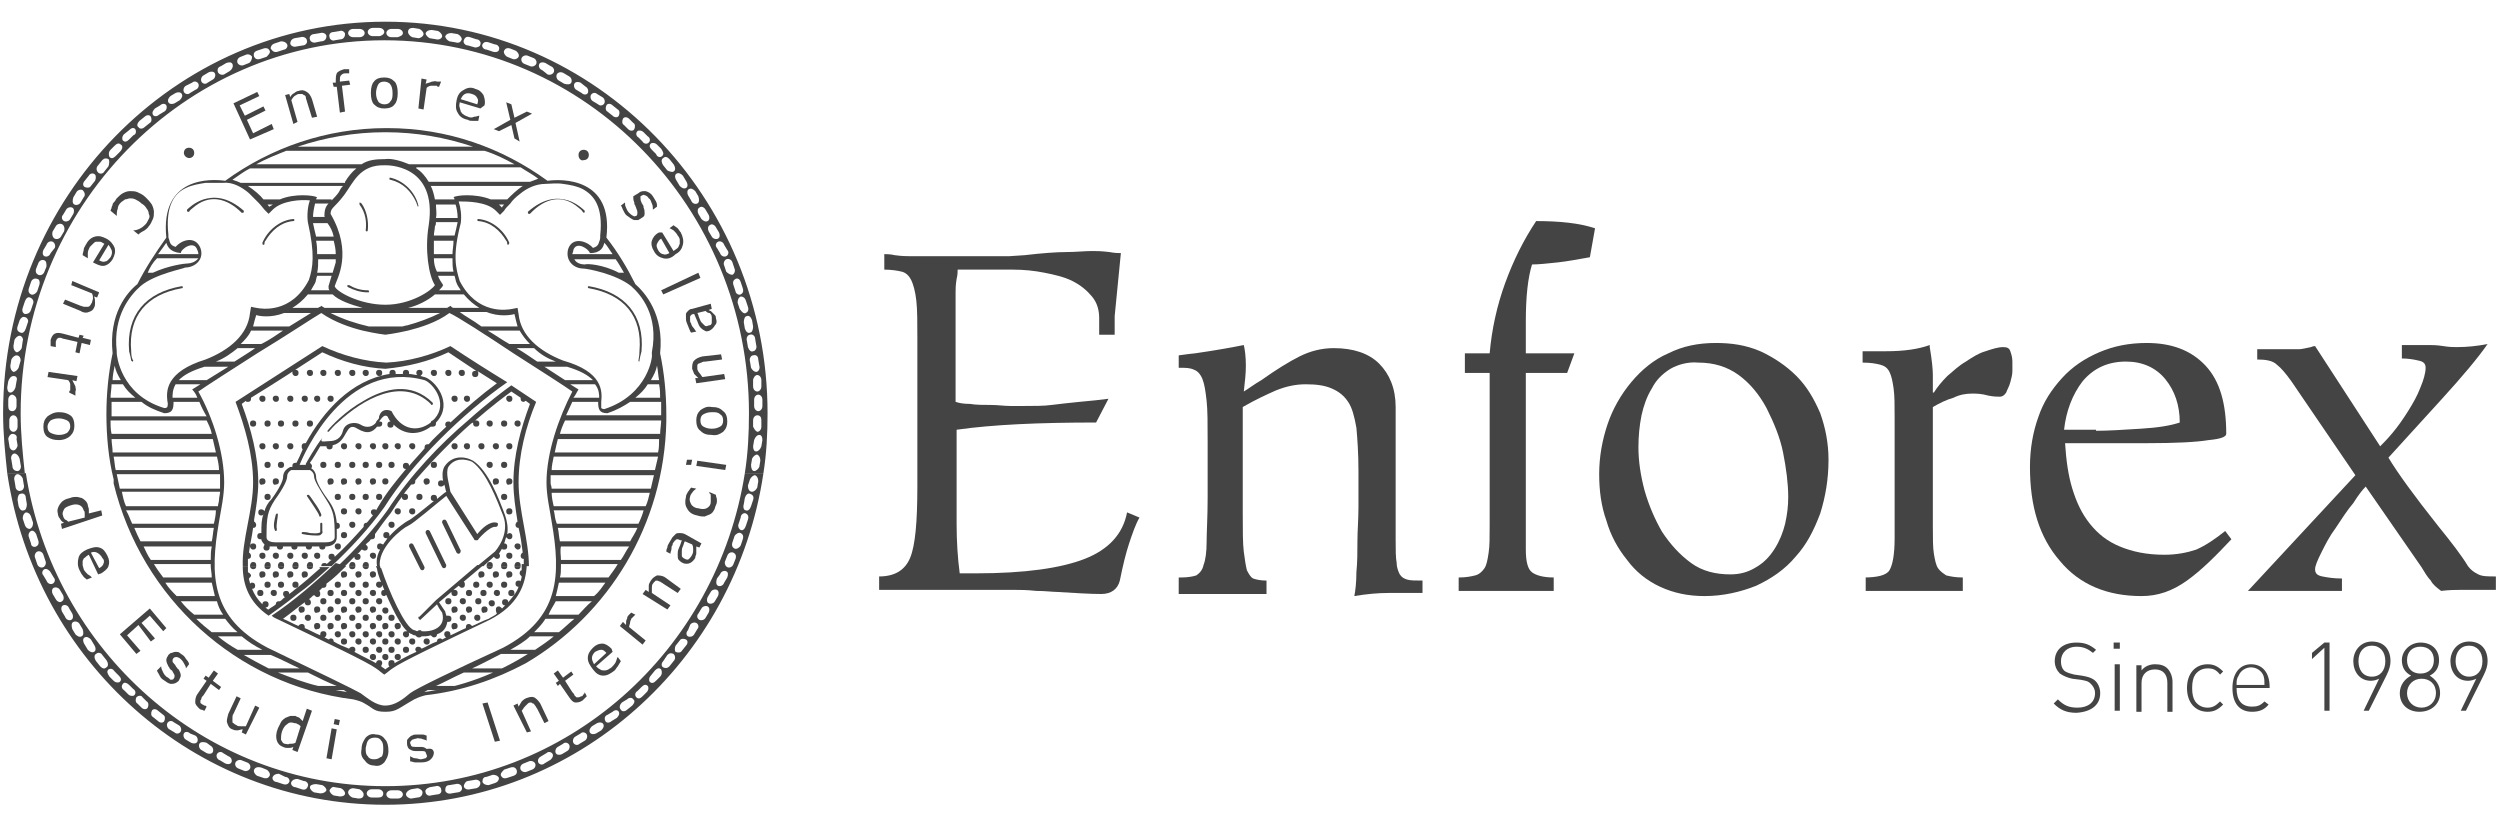 <?xml version="1.0" encoding="utf-8"?>
<!-- Generator: Adobe Illustrator 21.1.0, SVG Export Plug-In . SVG Version: 6.00 Build 0)  -->
<svg version="1.1" id="Capa_1" xmlns="http://www.w3.org/2000/svg" xmlns:xlink="http://www.w3.org/1999/xlink" x="0px" y="0px"
	 viewBox="0 0 242 80" style="enable-background:new 0 0 242 80;" xml:space="preserve">
<style type="text/css">
	.st0{fill:#444;}
</style>
<g>
	<path class="st0" d="M37.4,76.9c0,0.2,0.2,0.4,0.5,0.4h0.6c0.3,0,0.5-0.2,0.5-0.4c0-0.2-0.2-0.4-0.5-0.4h-0.6
		C37.6,76.5,37.4,76.7,37.4,76.9 M39.3,76.9c0,0.2,0.3,0.4,0.5,0.4l0.6-0.1c0.3,0,0.5-0.2,0.5-0.5c0-0.2-0.3-0.4-0.5-0.4l-0.6,0.1
		C39.5,76.5,39.3,76.7,39.3,76.9 M41.2,76.7c0,0.2,0.3,0.4,0.5,0.3l0.6-0.1c0.3,0,0.5-0.2,0.4-0.5c0-0.2-0.3-0.4-0.5-0.3l-0.6,0.1
		C41.3,76.3,41.1,76.5,41.2,76.7 M43.1,76.5c0,0.2,0.3,0.4,0.6,0.3l0.6-0.1c0.3,0,0.5-0.3,0.4-0.5c0-0.2-0.3-0.4-0.6-0.3L43.5,76
		C43.2,76,43.1,76.2,43.1,76.5 M44.9,76.1c0,0.2,0.3,0.4,0.6,0.3l0.6-0.1c0.3-0.1,0.4-0.3,0.4-0.5c0-0.2-0.3-0.4-0.6-0.3l-0.6,0.1
		C45.1,75.6,44.9,75.9,44.9,76.1 M46.7,75.7c0.1,0.2,0.3,0.3,0.6,0.3l0.6-0.2c0.3-0.1,0.4-0.3,0.4-0.5c-0.1-0.2-0.3-0.3-0.6-0.3
		l-0.6,0.2C46.8,75.2,46.7,75.4,46.7,75.7 M48.5,75.1c0.1,0.2,0.3,0.3,0.6,0.2l0.6-0.2c0.3-0.1,0.4-0.3,0.3-0.6
		c-0.1-0.2-0.3-0.3-0.6-0.2l-0.6,0.2C48.6,74.7,48.4,74.9,48.5,75.1 M50.4,74.5c0.1,0.2,0.4,0.3,0.6,0.2l0.5-0.2
		c0.3-0.1,0.4-0.4,0.3-0.6c-0.1-0.2-0.4-0.3-0.6-0.2l-0.5,0.2C50.4,74,50.3,74.3,50.4,74.5 M52.1,73.8c0.1,0.2,0.4,0.3,0.6,0.1
		l0.5-0.3c0.2-0.1,0.4-0.4,0.3-0.6c-0.1-0.2-0.4-0.3-0.6-0.1l-0.5,0.3C52.2,73.3,52,73.5,52.1,73.8 M53.8,72.9
		c0.1,0.2,0.4,0.2,0.6,0.1l0.5-0.3c0.2-0.1,0.3-0.4,0.2-0.6c-0.1-0.2-0.4-0.3-0.6-0.1l-0.5,0.3C53.8,72.4,53.7,72.7,53.8,72.9
		 M55.5,71.9c0.1,0.2,0.4,0.3,0.6,0.1l0.5-0.3c0.2-0.1,0.3-0.4,0.2-0.6c-0.1-0.2-0.4-0.3-0.6-0.1l-0.5,0.3
		C55.5,71.4,55.4,71.7,55.5,71.9 M57.1,70.9c0.1,0.2,0.4,0.2,0.6,0.1l0.5-0.3c0.2-0.2,0.3-0.4,0.2-0.6c-0.1-0.2-0.4-0.2-0.6-0.1
		l-0.5,0.3C57.1,70.5,57,70.7,57.1,70.9 M58.6,69.8c0.1,0.2,0.4,0.2,0.6,0l0.5-0.3c0.2-0.2,0.3-0.4,0.2-0.6c-0.1-0.2-0.4-0.2-0.6,0
		l-0.5,0.3C58.5,69.3,58.5,69.6,58.6,69.8 M60.1,68.7c0.1,0.2,0.4,0.2,0.6,0l0.5-0.4c0.2-0.2,0.3-0.5,0.1-0.6
		c-0.1-0.2-0.4-0.2-0.6,0L60.2,68C60,68.2,59.9,68.5,60.1,68.7 M61.6,67.5c0.2,0.2,0.4,0.1,0.6-0.1l0.4-0.4c0.2-0.2,0.2-0.5,0.1-0.6
		c-0.2-0.2-0.4-0.1-0.6,0.1l-0.4,0.4C61.5,67,61.4,67.3,61.6,67.5 M62.9,66c0.2,0.2,0.4,0.1,0.6-0.1l0.4-0.4
		c0.2-0.2,0.2-0.5,0.1-0.7c-0.2-0.2-0.4-0.1-0.6,0.1L63,65.4C62.8,65.6,62.8,65.9,62.9,66 M64.2,64.6c0.2,0.1,0.4,0.1,0.6-0.1
		l0.4-0.5c0.2-0.2,0.2-0.5,0-0.7c-0.2-0.1-0.4-0.1-0.6,0.1L64.2,64C64,64.2,64,64.5,64.2,64.6 M65.4,63.1c0.2,0.1,0.5,0.1,0.6-0.1
		l0.4-0.5c0.2-0.2,0.2-0.5,0-0.6c-0.2-0.1-0.5-0.1-0.6,0.1l-0.4,0.5C65.3,62.7,65.3,63,65.4,63.1 M66.6,61.6c0.2,0.1,0.5,0,0.6-0.2
		l0.3-0.5c0.2-0.2,0.1-0.5-0.1-0.6c-0.2-0.1-0.5,0-0.6,0.2L66.6,61C66.4,61.2,66.4,61.5,66.6,61.6 M67.7,60c0.2,0.1,0.5,0,0.6-0.2
		l0.3-0.5c0.1-0.2,0.1-0.5-0.1-0.6c-0.2-0.1-0.5,0-0.6,0.2l-0.3,0.5C67.4,59.6,67.5,59.9,67.7,60 M68.6,58.4c0.2,0.1,0.5,0,0.6-0.2
		l0.3-0.5c0.1-0.2,0.1-0.5-0.1-0.6c-0.2-0.1-0.5,0-0.6,0.2l-0.3,0.5C68.4,58,68.4,58.3,68.6,58.4 M69.5,56.7c0.2,0.1,0.5,0,0.6-0.3
		l0.3-0.5c0.1-0.3,0.1-0.5-0.1-0.6c-0.2-0.1-0.5,0-0.6,0.3L69.4,56C69.3,56.3,69.3,56.6,69.5,56.7 M70.4,54.9c0.2,0.1,0.5,0,0.6-0.3
		l0.2-0.5c0.1-0.3,0-0.5-0.2-0.6c-0.2-0.1-0.5,0-0.6,0.3l-0.2,0.5C70.1,54.5,70.2,54.8,70.4,54.9 M71.1,53.1
		c0.2,0.1,0.5-0.1,0.6-0.3l0.2-0.6c0.1-0.3,0-0.5-0.2-0.6c-0.2-0.1-0.5,0.1-0.6,0.3l-0.2,0.6C70.8,52.8,70.9,53,71.1,53.1
		 M71.7,51.3c0.2,0.1,0.4-0.1,0.5-0.4l0.2-0.6c0.1-0.3,0-0.5-0.2-0.6c-0.2-0.1-0.5,0.1-0.5,0.4l-0.2,0.6
		C71.4,50.9,71.5,51.2,71.7,51.3 M72.2,49.4c0.2,0.1,0.4-0.1,0.5-0.4l0.2-0.6c0.1-0.3,0-0.5-0.3-0.6c-0.2-0.1-0.4,0.1-0.5,0.4
		L72,48.8C71.9,49.1,72,49.4,72.2,49.4 M72.8,47.6c0.2,0,0.4-0.2,0.5-0.4l0.1-0.6c0-0.3-0.1-0.5-0.3-0.6c-0.2,0-0.4,0.2-0.5,0.4
		L72.4,47C72.4,47.3,72.5,47.6,72.8,47.6 M1.7,45.9c-0.2,0-0.4,0.3-0.3,0.6l0.1,0.6c0,0.3,0.3,0.5,0.5,0.4c0.2,0,0.4-0.3,0.3-0.6
		l-0.1-0.6C2.1,46.1,1.9,45.9,1.7,45.9 M2,47.8c-0.2,0-0.3,0.3-0.3,0.6l0.1,0.6c0.1,0.3,0.3,0.5,0.5,0.4c0.2,0,0.3-0.3,0.3-0.6
		l-0.1-0.6C2.5,47.9,2.3,47.7,2,47.8 M2.5,49.6c-0.2,0.1-0.3,0.3-0.3,0.6l0.2,0.6c0.1,0.3,0.3,0.4,0.5,0.4c0.2-0.1,0.3-0.3,0.3-0.6
		L3,50C2.9,49.7,2.7,49.6,2.5,49.6 M3,51.4c-0.2,0.1-0.3,0.4-0.2,0.6l0.2,0.6C3,52.9,3.3,53,3.5,52.9c0.2-0.1,0.3-0.3,0.2-0.6
		l-0.2-0.6C3.4,51.5,3.2,51.3,3,51.4 M3.6,53.4c-0.2,0.1-0.3,0.4-0.2,0.6l0.2,0.6c0.1,0.3,0.4,0.4,0.6,0.3c0.2-0.1,0.3-0.4,0.2-0.6
		l-0.2-0.6C4.1,53.4,3.8,53.3,3.6,53.4 M4.3,55.1c-0.2,0.1-0.3,0.4-0.1,0.6l0.3,0.5c0.1,0.3,0.4,0.4,0.6,0.3
		c0.2-0.1,0.3-0.4,0.1-0.6l-0.3-0.5C4.8,55.2,4.5,55,4.3,55.1 M5.2,56.9C5,57,5,57.3,5.1,57.5L5.4,58c0.1,0.2,0.4,0.4,0.6,0.2
		c0.2-0.1,0.2-0.4,0.1-0.6l-0.3-0.5C5.7,56.9,5.4,56.8,5.2,56.9 M6.1,58.6C5.9,58.7,5.9,59,6,59.2l0.3,0.5C6.4,60,6.7,60.1,6.9,60
		c0.2-0.1,0.2-0.4,0.1-0.6l-0.3-0.5C6.6,58.6,6.3,58.5,6.1,58.6 M7.1,60.2c-0.2,0.1-0.2,0.4-0.1,0.7l0.3,0.5
		c0.2,0.2,0.4,0.3,0.6,0.2c0.2-0.1,0.2-0.4,0.1-0.7l-0.3-0.5C7.6,60.2,7.3,60.1,7.1,60.2 M8.2,61.7c-0.2,0.1-0.2,0.4,0,0.7l0.3,0.5
		c0.2,0.2,0.4,0.3,0.6,0.2c0.2-0.1,0.2-0.4,0-0.7l-0.3-0.5C8.6,61.7,8.4,61.6,8.2,61.7 M9.3,63.3c-0.2,0.1-0.2,0.4,0,0.7l0.4,0.5
		c0.2,0.2,0.4,0.3,0.6,0.1c0.2-0.1,0.2-0.4,0-0.7l-0.4-0.5C9.8,63.2,9.5,63.1,9.3,63.3 M10.5,64.8c-0.2,0.2-0.1,0.4,0.1,0.7l0.4,0.4
		c0.2,0.2,0.5,0.2,0.6,0.1c0.2-0.2,0.1-0.4-0.1-0.6l-0.4-0.4C10.9,64.7,10.7,64.7,10.5,64.8 M11.9,66.2c-0.2,0.2-0.1,0.5,0.1,0.6
		l0.4,0.4c0.2,0.2,0.5,0.2,0.6,0.1c0.2-0.2,0.1-0.5-0.1-0.6l-0.4-0.4C12.3,66.1,12,66,11.9,66.2 M13.2,67.5
		c-0.1,0.2-0.1,0.5,0.1,0.6l0.4,0.4c0.2,0.2,0.5,0.2,0.6,0c0.1-0.2,0.1-0.5-0.1-0.6l-0.4-0.4C13.7,67.3,13.4,67.3,13.2,67.5
		 M14.7,68.8c-0.1,0.2-0.1,0.5,0.1,0.6l0.5,0.4c0.2,0.2,0.5,0.2,0.6,0c0.1-0.2,0.1-0.5-0.1-0.6l-0.5-0.4
		C15.1,68.6,14.8,68.6,14.7,68.8 M16.2,70c-0.1,0.2,0,0.5,0.2,0.6l0.5,0.3c0.2,0.2,0.5,0.1,0.6-0.1c0.1-0.2,0-0.5-0.2-0.6l-0.5-0.3
		C16.6,69.7,16.3,69.8,16.2,70 M17.8,71c-0.1,0.2,0,0.5,0.2,0.6l0.5,0.3c0.2,0.1,0.5,0.1,0.6-0.1c0.1-0.2,0-0.5-0.2-0.6L18.4,71
		C18.2,70.8,17.9,70.8,17.8,71 M19.3,72c-0.1,0.2,0,0.5,0.2,0.6l0.5,0.3c0.2,0.1,0.5,0.1,0.6-0.1c0.1-0.2,0-0.5-0.2-0.6L20,71.9
		C19.7,71.8,19.4,71.8,19.3,72 M21,73c-0.1,0.2,0,0.5,0.3,0.6l0.5,0.3c0.2,0.1,0.5,0.1,0.6-0.1c0.1-0.2,0-0.5-0.3-0.6l-0.5-0.3
		C21.4,72.7,21.1,72.8,21,73 M22.8,73.8c-0.1,0.2,0,0.5,0.3,0.6l0.5,0.2c0.2,0.1,0.5,0,0.6-0.2c0.1-0.2,0-0.5-0.3-0.6l-0.5-0.2
		C23.2,73.5,22.9,73.6,22.8,73.8 M24.6,74.5c-0.1,0.2,0.1,0.5,0.3,0.6l0.6,0.2c0.3,0.1,0.5,0,0.6-0.2c0.1-0.2-0.1-0.5-0.3-0.6
		l-0.5-0.2C24.9,74.2,24.7,74.3,24.6,74.5 M26.4,75.2c-0.1,0.2,0.1,0.5,0.4,0.5l0.6,0.2c0.3,0.1,0.5,0,0.6-0.2
		c0.1-0.2-0.1-0.5-0.4-0.5L27,74.9C26.7,74.9,26.5,75,26.4,75.2 M28.2,75.7c-0.1,0.2,0.1,0.5,0.4,0.5l0.6,0.2c0.3,0.1,0.5,0,0.6-0.3
		c0.1-0.2-0.1-0.5-0.4-0.5l-0.6-0.2C28.5,75.4,28.3,75.5,28.2,75.7 M30,76.2c0,0.2,0.2,0.4,0.4,0.5l0.6,0.1c0.3,0,0.5-0.1,0.6-0.3
		c0-0.2-0.2-0.4-0.4-0.5l-0.6-0.1C30.3,75.9,30,76,30,76.2 M31.9,76.5c0,0.2,0.2,0.4,0.4,0.5l0.6,0.1c0.3,0,0.5-0.1,0.5-0.3
		c0-0.2-0.2-0.4-0.4-0.5l-0.6-0.1C32.2,76.1,32,76.3,31.9,76.5 M33.7,76.7c0,0.2,0.2,0.4,0.4,0.5l0.6,0.1c0.3,0,0.5-0.1,0.5-0.4
		c0-0.2-0.2-0.4-0.4-0.5l-0.6-0.1C33.9,76.3,33.7,76.5,33.7,76.7 M35.5,76.8c0,0.2,0.2,0.4,0.5,0.4l0.6,0c0.3,0,0.5-0.1,0.5-0.4
		c0-0.2-0.2-0.4-0.5-0.4l-0.6,0C35.7,76.4,35.5,76.6,35.5,76.8 M2.5,45.8C5.2,63,19.8,76.1,37.3,76.1c17.6,0,32.1-13.1,34.8-30.3
		l1.8,0c-2.7,18.2-18.1,32.1-36.6,32.1c-18.5,0-33.9-13.9-36.6-32.1L2.5,45.8z"/>
	<path class="st0" d="M73,45.6c0.2,0,0.4-0.2,0.5-0.4l0.1-0.6c0-0.3-0.1-0.5-0.3-0.6c-0.2,0-0.4,0.2-0.5,0.4l-0.1,0.6
		C72.7,45.3,72.8,45.6,73,45.6 M73.2,43.7c0.2,0,0.4-0.2,0.5-0.5l0.1-0.6c0-0.3-0.1-0.5-0.3-0.5c-0.2,0-0.4,0.2-0.5,0.5l-0.1,0.6
		C72.9,43.5,73,43.7,73.2,43.7 M73.3,41.8c0.2,0,0.4-0.2,0.4-0.5l0-0.6c0-0.3-0.1-0.5-0.4-0.5c-0.2,0-0.4,0.2-0.4,0.5l0,0.6
		C73,41.5,73.1,41.7,73.3,41.8 M73.4,39.8c0.2,0,0.4-0.2,0.4-0.5l0-0.6c0-0.3-0.2-0.5-0.4-0.5c-0.2,0-0.4,0.2-0.4,0.5l0,0.6
		C73,39.6,73.2,39.8,73.4,39.8 M73.3,37.9c0.2,0,0.4-0.2,0.4-0.5l0-0.6c0-0.3-0.2-0.5-0.4-0.5c-0.2,0-0.4,0.3-0.4,0.5l0,0.6
		C72.9,37.7,73.1,37.9,73.3,37.9 M73.2,36c0.2,0,0.4-0.3,0.3-0.6l-0.1-0.6c0-0.3-0.2-0.5-0.5-0.4c-0.2,0-0.4,0.3-0.3,0.6l0.1,0.6
		C72.8,35.8,73,36,73.2,36 M72.9,34c0.2,0,0.4-0.3,0.3-0.6l-0.1-0.6c0-0.3-0.3-0.5-0.5-0.4c-0.2,0-0.4,0.3-0.3,0.6l0.1,0.6
		C72.5,33.9,72.7,34.1,72.9,34 M72.6,32.2c0.2,0,0.3-0.3,0.3-0.6l-0.1-0.6c-0.1-0.3-0.3-0.5-0.5-0.4c-0.2,0-0.3,0.3-0.3,0.6l0.1,0.6
		C72.2,32.1,72.4,32.3,72.6,32.2 M72.2,30.3c0.2-0.1,0.3-0.3,0.2-0.6l-0.2-0.6c-0.1-0.3-0.3-0.4-0.5-0.4c-0.2,0.1-0.3,0.3-0.3,0.6
		l0.2,0.6C71.8,30.2,72,30.4,72.2,30.3 M71.7,28.5c0.2-0.1,0.3-0.3,0.2-0.6l-0.2-0.6c-0.1-0.3-0.3-0.4-0.5-0.3
		c-0.2,0.1-0.3,0.3-0.2,0.6l0.2,0.6C71.2,28.4,71.5,28.6,71.7,28.5 M70.9,26.6c0.2-0.1,0.3-0.4,0.2-0.6l-0.2-0.6
		c-0.1-0.3-0.4-0.4-0.6-0.3c-0.2,0.1-0.3,0.4-0.2,0.6l0.2,0.6C70.5,26.5,70.7,26.6,70.9,26.6 M70.3,24.8c0.2-0.1,0.3-0.4,0.1-0.6
		l-0.3-0.5c-0.1-0.3-0.4-0.4-0.6-0.3c-0.2,0.1-0.3,0.4-0.1,0.6l0.3,0.5C69.8,24.8,70.1,24.9,70.3,24.8 M69.5,23.1
		c0.2-0.1,0.2-0.4,0.1-0.6l-0.3-0.5c-0.1-0.2-0.4-0.4-0.6-0.2c-0.2,0.1-0.2,0.4-0.1,0.6l0.3,0.5C69,23.1,69.3,23.2,69.5,23.1
		 M68.5,21.4c0.2-0.1,0.2-0.4,0.1-0.6l-0.3-0.5c-0.1-0.2-0.4-0.4-0.6-0.2c-0.2,0.1-0.2,0.4-0.1,0.6l0.3,0.5
		C68.1,21.4,68.3,21.5,68.5,21.4 M67.5,19.7c0.2-0.1,0.2-0.4,0.1-0.7l-0.3-0.5c-0.2-0.2-0.4-0.3-0.6-0.2c-0.2,0.1-0.2,0.4-0.1,0.6
		l0.3,0.5C67,19.7,67.3,19.8,67.5,19.7 M66.4,18.2c0.2-0.1,0.2-0.4,0-0.7L66.1,17c-0.2-0.2-0.4-0.3-0.6-0.2c-0.2,0.1-0.2,0.4,0,0.7
		l0.3,0.5C66,18.2,66.2,18.3,66.4,18.2 M65.2,16.6c0.2-0.1,0.2-0.4,0-0.7l-0.4-0.5c-0.2-0.2-0.4-0.3-0.6-0.1c-0.2,0.1-0.2,0.4,0,0.7
		l0.4,0.5C64.8,16.6,65.1,16.7,65.2,16.6 M64.1,15.1c0.2-0.2,0.1-0.4-0.1-0.7L63.6,14c-0.2-0.2-0.5-0.2-0.6-0.1
		c-0.2,0.2-0.1,0.4,0.1,0.6l0.4,0.4C63.6,15.2,63.9,15.3,64.1,15.1 M62.8,13.8c0.2-0.2,0.1-0.5-0.1-0.6l-0.4-0.4
		c-0.2-0.2-0.5-0.2-0.6-0.1c-0.2,0.2-0.1,0.5,0.1,0.6l0.4,0.4C62.3,13.9,62.6,14,62.8,13.8 M61.4,12.5c0.1-0.2,0.1-0.5-0.1-0.6
		l-0.4-0.4c-0.2-0.2-0.5-0.2-0.6,0c-0.1,0.2-0.1,0.5,0.1,0.6l0.4,0.4C61,12.7,61.3,12.7,61.4,12.5 M59.9,11.2
		c0.1-0.2,0.1-0.5-0.1-0.6l-0.5-0.4c-0.2-0.2-0.5-0.2-0.6,0c-0.1,0.2-0.1,0.5,0.1,0.6l0.5,0.4C59.5,11.4,59.8,11.4,59.9,11.2
		 M58.5,10c0.1-0.2,0-0.5-0.2-0.6l-0.5-0.3c-0.2-0.2-0.5-0.1-0.6,0.1c-0.1,0.2,0,0.5,0.2,0.6l0.5,0.3C58.1,10.3,58.4,10.2,58.5,10
		 M56.9,9c0.1-0.2,0-0.5-0.2-0.6L56.2,8c-0.2-0.1-0.5-0.1-0.6,0.1c-0.1,0.2,0,0.5,0.2,0.6L56.3,9C56.5,9.2,56.8,9.2,56.9,9 M55.3,8
		c0.1-0.2,0-0.5-0.2-0.6l-0.5-0.3C54.3,6.9,54,7,53.9,7.2c-0.1,0.2,0,0.5,0.2,0.6l0.5,0.3C54.9,8.2,55.2,8.2,55.3,8 M53.6,7
		c0.1-0.2,0-0.5-0.3-0.6l-0.5-0.3c-0.2-0.1-0.5-0.1-0.6,0.1c-0.1,0.2,0,0.5,0.3,0.6L53,7.2C53.2,7.3,53.5,7.2,53.6,7 M51.9,6.2
		c0.1-0.2,0-0.5-0.3-0.6l-0.5-0.2c-0.2-0.1-0.5,0-0.6,0.2c-0.1,0.2,0,0.5,0.3,0.6l0.5,0.2C51.5,6.5,51.8,6.4,51.9,6.2 M50.2,5.5
		c0.1-0.2-0.1-0.5-0.3-0.6l-0.5-0.2c-0.3-0.1-0.5,0-0.6,0.2c-0.1,0.2,0.1,0.5,0.3,0.6l0.5,0.2C49.8,5.8,50.1,5.7,50.2,5.5 M48.3,4.8
		c0.1-0.2-0.1-0.5-0.4-0.5l-0.6-0.2c-0.3-0.1-0.5,0-0.6,0.2c-0.1,0.2,0.1,0.5,0.4,0.5l0.6,0.2C48,5.1,48.3,5,48.3,4.8 M46.5,4.3
		c0.1-0.2-0.1-0.5-0.4-0.5l-0.6-0.2c-0.3-0.1-0.5,0-0.6,0.3c-0.1,0.2,0.1,0.5,0.4,0.5L46,4.6C46.2,4.6,46.5,4.5,46.5,4.3 M44.7,3.8
		c0-0.2-0.2-0.4-0.4-0.5l-0.6-0.1c-0.3,0-0.5,0.1-0.6,0.3c0,0.2,0.2,0.4,0.4,0.5l0.6,0.1C44.4,4.2,44.6,4.1,44.7,3.8 M42.8,3.5
		c0-0.2-0.2-0.4-0.4-0.5l-0.6-0.1c-0.3,0-0.5,0.1-0.6,0.3c0,0.2,0.2,0.4,0.4,0.5l0.6,0.1C42.5,3.9,42.8,3.7,42.8,3.5 M41,3.3
		c0-0.2-0.2-0.4-0.4-0.5l-0.6-0.1c-0.3,0-0.5,0.1-0.5,0.4c0,0.2,0.2,0.4,0.4,0.5l0.6,0.1C40.7,3.7,41,3.5,41,3.3 M39,3.2
		c0-0.2-0.2-0.4-0.5-0.4l-0.6,0c-0.3,0-0.5,0.2-0.5,0.4c0,0.2,0.2,0.4,0.5,0.4l0.6,0C38.8,3.5,39,3.4,39,3.2 M37.2,3.1
		c0-0.2-0.2-0.4-0.5-0.4l-0.6,0c-0.3,0-0.5,0.2-0.5,0.4c0,0.2,0.2,0.4,0.5,0.4l0.6,0C36.9,3.5,37.2,3.3,37.2,3.1 M35.3,3.2
		c0-0.2-0.2-0.4-0.5-0.4l-0.6,0c-0.3,0-0.5,0.2-0.5,0.4c0,0.2,0.2,0.4,0.5,0.4l0.6,0C35.1,3.6,35.3,3.4,35.3,3.2 M33.4,3.3
		c0-0.2-0.3-0.4-0.5-0.3l-0.6,0.1c-0.3,0-0.5,0.2-0.4,0.5c0,0.2,0.3,0.4,0.5,0.3L33,3.8C33.2,3.8,33.4,3.6,33.4,3.3 M31.6,3.5
		c0-0.2-0.3-0.4-0.6-0.3l-0.6,0.1c-0.3,0-0.5,0.3-0.4,0.5c0,0.2,0.3,0.4,0.6,0.3L31.1,4C31.4,4,31.6,3.8,31.6,3.5 M29.7,3.9
		c0-0.2-0.3-0.4-0.6-0.3l-0.6,0.1c-0.3,0.1-0.4,0.3-0.4,0.5c0,0.2,0.3,0.4,0.6,0.3l0.6-0.1C29.6,4.4,29.8,4.1,29.7,3.9 M27.8,4.3
		c-0.1-0.2-0.3-0.3-0.6-0.3l-0.6,0.2c-0.3,0.1-0.4,0.3-0.4,0.5C26.4,5,26.6,5.1,26.9,5l0.6-0.2C27.7,4.8,27.9,4.5,27.8,4.3
		 M26.1,4.9c-0.1-0.2-0.3-0.3-0.6-0.2l-0.6,0.2c-0.3,0.1-0.4,0.3-0.3,0.6c0.1,0.2,0.3,0.3,0.6,0.2l0.6-0.2C26,5.3,26.2,5.1,26.1,4.9
		 M24.4,5.5c-0.1-0.2-0.4-0.3-0.6-0.2l-0.5,0.2c-0.3,0.1-0.4,0.4-0.3,0.6c0.1,0.2,0.4,0.3,0.6,0.2l0.5-0.2C24.3,6,24.4,5.7,24.4,5.5
		 M22.5,6.2C22.4,6,22.2,6,21.9,6.1l-0.5,0.3C21.1,6.5,21,6.7,21.1,7c0.1,0.2,0.4,0.3,0.6,0.2l0.5-0.3C22.5,6.7,22.6,6.4,22.5,6.2
		 M20.8,7.1c-0.1-0.2-0.4-0.2-0.6-0.1l-0.5,0.3c-0.2,0.1-0.3,0.4-0.2,0.6c0.1,0.2,0.4,0.3,0.6,0.1l0.5-0.3
		C20.8,7.6,20.9,7.3,20.8,7.1 M19.2,8.1c-0.1-0.2-0.4-0.3-0.6-0.1L18,8.3c-0.2,0.1-0.3,0.4-0.2,0.6c0.1,0.2,0.4,0.3,0.6,0.1l0.5-0.3
		C19.2,8.6,19.3,8.3,19.2,8.1 M17.6,9.1c-0.1-0.2-0.4-0.2-0.6-0.1l-0.5,0.3c-0.2,0.2-0.3,0.4-0.2,0.6c0.1,0.2,0.4,0.2,0.6,0.1
		l0.5-0.3C17.6,9.5,17.7,9.3,17.6,9.1 M16.1,10.2c-0.1-0.2-0.4-0.2-0.6,0L15,10.5c-0.2,0.2-0.3,0.4-0.2,0.6c0.1,0.2,0.4,0.2,0.6,0
		l0.5-0.3C16.1,10.7,16.2,10.4,16.1,10.2 M14.6,11.3c-0.1-0.2-0.4-0.2-0.6,0l-0.5,0.4c-0.2,0.2-0.3,0.5-0.1,0.6
		c0.1,0.2,0.4,0.2,0.6,0l0.5-0.4C14.7,11.8,14.7,11.5,14.6,11.3 M13.1,12.5c-0.2-0.2-0.4-0.1-0.6,0.1L12,13
		c-0.2,0.2-0.2,0.5-0.1,0.6c0.2,0.2,0.4,0.1,0.6-0.1l0.4-0.4C13.2,13,13.2,12.7,13.1,12.5 M11.7,14c-0.2-0.2-0.4-0.1-0.6,0.1
		l-0.4,0.4c-0.2,0.2-0.2,0.5-0.1,0.7c0.2,0.2,0.4,0.1,0.6-0.1l0.4-0.4C11.9,14.4,11.9,14.1,11.7,14 M10.5,15.4
		c-0.2-0.1-0.4-0.1-0.6,0.1l-0.4,0.5c-0.2,0.2-0.2,0.5,0,0.7c0.2,0.2,0.5,0.1,0.6-0.1l0.4-0.5C10.6,15.8,10.6,15.5,10.5,15.4
		 M9.2,16.9C9,16.7,8.7,16.8,8.6,17l-0.4,0.5C8,17.7,8,18,8.2,18.1c0.2,0.1,0.5,0.1,0.6-0.1l0.4-0.5C9.3,17.3,9.3,17,9.2,16.9
		 M8,18.4c-0.2-0.1-0.5,0-0.6,0.2l-0.3,0.5C7,19.4,7,19.7,7.2,19.8c0.2,0.1,0.5,0,0.6-0.2l0.3-0.5C8.3,18.9,8.2,18.6,8,18.4 M7,20.1
		c-0.2-0.1-0.5,0-0.6,0.2l-0.3,0.5C5.9,21,6,21.3,6.2,21.4c0.2,0.1,0.5,0,0.6-0.2l0.3-0.5C7.2,20.5,7.2,20.2,7,20.1 M6,21.7
		c-0.2-0.1-0.5,0-0.6,0.2l-0.3,0.5C5,22.7,5.1,23,5.3,23.1c0.2,0.1,0.5,0,0.6-0.2l0.3-0.5C6.3,22.1,6.2,21.8,6,21.7 M5.1,23.4
		c-0.2-0.1-0.5,0-0.6,0.3l-0.3,0.5c-0.1,0.2-0.1,0.5,0.1,0.6c0.2,0.1,0.5,0,0.6-0.3L5.3,24C5.4,23.8,5.3,23.5,5.1,23.4 M4.3,25.2
		c-0.2-0.1-0.5,0-0.6,0.3L3.5,26c-0.1,0.3,0,0.5,0.2,0.6c0.2,0.1,0.5,0,0.6-0.3l0.2-0.5C4.5,25.5,4.5,25.3,4.3,25.2 M3.6,27
		C3.4,26.9,3.1,27,3,27.3l-0.2,0.6c-0.1,0.3,0,0.5,0.2,0.6c0.2,0.1,0.5-0.1,0.6-0.3l0.2-0.6C3.9,27.3,3.8,27,3.6,27 M2.9,28.8
		c-0.2-0.1-0.4,0.1-0.5,0.4l-0.2,0.6c-0.1,0.3,0,0.5,0.2,0.6C2.7,30.4,2.9,30.3,3,30l0.2-0.6C3.3,29.2,3.2,28.9,2.9,28.8 M2.4,30.7
		C2.2,30.6,2,30.8,1.9,31l-0.2,0.6c-0.1,0.3,0,0.5,0.3,0.6c0.2,0.1,0.4-0.1,0.5-0.4l0.2-0.6C2.8,31,2.6,30.7,2.4,30.7 M1.9,32.5
		c-0.2,0-0.4,0.2-0.5,0.4l-0.1,0.6c0,0.3,0.1,0.5,0.3,0.6c0.2,0,0.4-0.2,0.5-0.4L2.2,33C2.3,32.8,2.1,32.5,1.9,32.5 M1.6,34.4
		c-0.2,0-0.4,0.2-0.5,0.4l-0.1,0.6c0,0.3,0.1,0.5,0.3,0.6c0.2,0,0.4-0.2,0.5-0.4L2,34.9C2,34.7,1.9,34.4,1.6,34.4 M1.3,36.4
		c-0.2,0-0.4,0.2-0.5,0.5l-0.1,0.6c0,0.3,0.1,0.5,0.3,0.5c0.2,0,0.4-0.2,0.5-0.5l0.1-0.6C1.7,36.6,1.6,36.4,1.3,36.4 M1.2,38.2
		c-0.2,0-0.4,0.2-0.4,0.5l0,0.6c0,0.3,0.1,0.5,0.4,0.5c0.2,0,0.4-0.2,0.4-0.5l0-0.6C1.6,38.5,1.5,38.3,1.2,38.2 M1.3,40.2
		c-0.2,0-0.4,0.2-0.4,0.5l0,0.6c0,0.3,0.2,0.5,0.4,0.5c0.2,0,0.4-0.2,0.4-0.5l0-0.6C1.7,40.4,1.5,40.2,1.3,40.2 M1.2,42
		c-0.2,0-0.4,0.3-0.4,0.5l0.1,0.6c0,0.3,0.2,0.5,0.4,0.5c0.2,0,0.4-0.3,0.4-0.5l-0.1-0.6C1.7,42.2,1.5,42,1.2,42 M1.4,43.9
		c-0.2,0-0.4,0.3-0.3,0.6l0.1,0.6c0,0.3,0.2,0.5,0.5,0.5c0.2,0,0.4-0.3,0.3-0.6l-0.1-0.6C1.8,44.1,1.6,43.9,1.4,43.9 M0.7,45.8
		C0.5,43.9,0.3,42,0.3,40c0-20.9,16.6-37.9,37-37.9c20.4,0,37,17,37,37.9c0,2-0.1,3.9-0.4,5.8l-1.8,0c0.3-1.9,0.4-3.8,0.4-5.8
		c0-19.9-15.8-36.1-35.3-36.1C17.8,3.9,2,20.1,2,40c0,2,0.2,3.9,0.4,5.8L0.7,45.8z"/>
	<path class="st0" d="M18.7,20.1c-0.1,0.1-0.3,0.2-0.4,0.4c0,0-0.1,0-0.1,0c-0.1,0-0.1-0.1-0.1-0.1c0,0,0-0.1,0-0.1
		c0.1-0.1,0.7-0.7,1.6-1c1-0.3,2.3-0.3,3.9,1.1c0,0,0,0.1,0,0.1c0,0.1-0.1,0.1-0.1,0.1c0,0-0.1,0-0.1,0
		C21.9,19.1,20.2,18.8,18.7,20.1"/>
	<path class="st0" d="M25.4,23.5c0.5-1.2,1.7-2.2,3-2.3c0,0,0,0,0,0c0.1,0,0.1,0.1,0.1,0.1c0,0.1-0.1,0.1-0.1,0.1
		c-1.2,0.1-2.1,0.9-2.7,1.9c-0.1,0.1-0.1,0.2-0.1,0.3c0,0.1-0.1,0.1-0.1,0.1C25.4,23.7,25.4,23.6,25.4,23.5
		C25.4,23.6,25.4,23.5,25.4,23.5"/>
	<path class="st0" d="M12.7,34.9c0-0.1-0.1-0.5-0.2-0.9c-0.3-3.5,1.6-5.7,5.1-6.3c0.1,0,0.1,0.1,0.1,0.1c0,0.1-0.1,0.1-0.1,0.1
		c-3.4,0.6-5.2,2.7-4.9,6.1c0,0.5,0.1,0.8,0.2,0.9c0,0,0,0,0,0c0,0.1-0.1,0.1-0.1,0.1C12.8,35,12.7,34.9,12.7,34.9"/>
	<path class="st0" d="M56,20.1c0.1,0.1,0.3,0.2,0.4,0.4c0,0,0.1,0.1,0.1,0.1c0.1,0,0.1-0.1,0.1-0.1c0,0,0-0.1,0-0.1
		c-0.1-0.1-0.7-0.7-1.6-1c-1-0.3-2.3-0.3-3.9,1.1c0,0,0,0.1,0,0.1c0,0.1,0.1,0.1,0.1,0.1c0,0,0.1,0,0.1,0
		C52.8,19.1,54.5,18.8,56,20.1"/>
	<path class="st0" d="M49.3,23.5c-0.5-1.2-1.7-2.2-3-2.3c0,0,0,0,0,0c-0.1,0-0.1,0.1-0.1,0.1c0,0.1,0.1,0.1,0.1,0.1
		c1.2,0.1,2.1,0.9,2.7,1.9c0.1,0.1,0.1,0.2,0.1,0.3c0,0.1,0.1,0.1,0.1,0.1C49.2,23.7,49.3,23.6,49.3,23.5
		C49.3,23.6,49.3,23.5,49.3,23.5"/>
	<path class="st0" d="M61.9,34.9c0-0.1,0.1-0.5,0.2-0.9c0.3-3.5-1.6-5.7-5.1-6.3c-0.1,0-0.1,0.1-0.1,0.1c0,0.1,0.1,0.1,0.1,0.1
		c3.4,0.6,5.2,2.7,4.9,6.1c0,0.5-0.1,0.8-0.1,0.9c0,0,0,0,0,0c0,0.1,0.1,0.1,0.1,0.1C61.9,35,61.9,34.9,61.9,34.9"/>
	<path class="st0" d="M40.5,19.9c-0.3-1.3-1.4-2.4-2.7-2.7c0,0,0,0,0,0c-0.1,0-0.1,0-0.1,0.1c0,0.1,0,0.1,0.1,0.1
		c1.2,0.3,2,1.1,2.5,2.2c0,0.1,0.1,0.2,0.1,0.3c0,0.1,0.1,0.1,0.1,0.1C40.4,20.1,40.5,20,40.5,19.9C40.5,20,40.5,19.9,40.5,19.9"/>
	<path class="st0" d="M35,19.7c0.5,0.7,0.7,1.7,0.6,2.6c0,0.1-0.1,0.1-0.1,0.1c-0.1,0-0.1-0.1-0.1-0.1c0,0,0,0,0,0
		c0.1-0.8,0-1.7-0.6-2.5c0-0.1,0-0.1,0-0.2C34.8,19.6,34.9,19.6,35,19.7C35,19.6,35,19.6,35,19.7"/>
	<path class="st0" d="M35.6,28.3c-0.7,0-1.3-0.2-1.9-0.5c0,0-0.1-0.1-0.1-0.1c0-0.1,0.1-0.1,0.1-0.1c0,0,0.1,0,0.1,0
		c0.5,0.3,1.1,0.5,1.8,0.5c0.1,0,0.1,0,0.1,0.1C35.8,28.3,35.7,28.3,35.6,28.3L35.6,28.3z"/>
	<path class="st0" d="M39.5,32c-1.3,0.3-2.2,0.4-2.2,0.4s-0.9-0.1-2.2-0.4c-1.2-0.3-2.7-0.8-4-1.7c-0.7,0.4-3.4,2.2-6.2,3.9
		c-2.5,1.6-5,3.2-5.7,3.7c1.4,2.5,2.5,5.9,2.5,8.8c0,1.3-0.3,2.6-0.5,3.8c-0.9,5.2-0.8,9.3,4.7,12.2c4.8,2.3,8.5,4.1,9,4.4
		c0.7,0.5,1.5,1.2,2.4,1.2c0.9,0,1.7-0.6,2.4-1.2c0.5-0.4,4.2-2.2,9-4.4c5.5-2.9,5.6-7,4.7-12.2c-0.2-1.3-0.5-2.5-0.5-3.8
		c0-2.9,1.2-6.3,2.5-8.8c-0.7-0.5-3.2-2.1-5.7-3.7c-2.7-1.8-5.5-3.6-6.2-3.9C42.3,31.2,40.7,31.7,39.5,32 M37.3,16
		c-2.5-0.1-3.1,1.7-4,2.9c-0.9,1.2-1.3,1.2-1.3,1.8c2.2,3.8,0.6,6.3,0.4,7c0.1,0.5,2.4,1.8,4.9,1.8c2.5,0,4.5-1.4,4.8-1.9
		c-0.6-0.9-1-3.4-0.6-5.8C42.4,15.8,37.3,16,37.3,16 M45.7,64.7h3c-0.3,0.1-0.6,0.3-0.9,0.4h-2.9c-1.1,0.5-2,1-2.7,1.3h1.8
		c-0.6,0.2-1.2,0.3-1.8,0.4h-0.8C41.2,66.9,41.1,67,41,67l0,0l0,0c3.7-0.5,7.1-1.8,10.1-3.7h-2.6C47.5,63.8,46.6,64.3,45.7,64.7
		 M29.8,65.1h-2.9c1.3,0.5,2.6,1,3.9,1.3h1.8C31.8,66.1,30.8,65.6,29.8,65.1 M26,64.7h3c-0.9-0.4-1.8-0.9-2.8-1.3h-2.6
		C24.3,63.8,25.2,64.3,26,64.7 M33.3,66.8h-0.8c0.4,0.1,0.7,0.1,1.1,0.2C33.6,67,33.4,66.9,33.3,66.8 M54.3,54.2h5.8
		c0.3-0.4,0.5-0.9,0.8-1.3h-6.6C54.2,53.3,54.3,53.8,54.3,54.2 M59.8,54.6h-5.5c0,0.1,0,0.1,0,0.2c0,0.4,0,0.8-0.1,1.1h4.7
		C59.2,55.5,59.5,55.1,59.8,54.6 M20.4,54.6h-5.5c0.3,0.5,0.6,0.9,0.9,1.3h4.7c0-0.4-0.1-0.8-0.1-1.1C20.4,54.8,20.4,54.7,20.4,54.6
		 M14.6,54.2h5.8c0-0.4,0-0.9,0.1-1.3h-6.6C14.1,53.3,14.3,53.8,14.6,54.2 M58.6,56.4h-4.5c-0.1,0.5-0.2,0.9-0.3,1.3h3.7
		C58,57.3,58.3,56.8,58.6,56.4 M20.5,56.4H16c0.3,0.5,0.7,0.9,1.1,1.3h3.7C20.7,57.3,20.6,56.8,20.5,56.4 M53.6,49h8.9
		c0.2-0.4,0.3-0.9,0.4-1.3h-9.5C53.4,48.1,53.5,48.6,53.6,49 M12.2,49h8.9c0-0.2,0.1-0.4,0.1-0.6c0-0.3,0.1-0.5,0.1-0.8h-9.5
		C11.9,48.1,12,48.6,12.2,49 M54.7,36.8h2.7c-0.5-0.5-1.2-0.9-2.5-1.3h-2.2L54.7,36.8z M57.6,37.2h-2.4l0.8,0.5
		c-0.2,0.3-0.3,0.6-0.5,0.8H58C58,38.2,58,37.7,57.6,37.2 M19.4,37.2H17c-0.3,0.5-0.3,1-0.3,1.3h2.4c-0.1-0.3-0.3-0.6-0.5-0.8
		L19.4,37.2z M17.3,36.8H20l2.1-1.3h-2.3C18.5,35.9,17.8,36.3,17.3,36.8 M10.9,36.8h0.8c-0.3-0.5-0.5-0.9-0.6-1.4
		C11,35.9,10.9,36.4,10.9,36.8 M11.9,37.2h-1.1c0,0.4-0.1,0.9-0.1,1.3h2.4C12.6,38.1,12.2,37.7,11.9,37.2 M63,36.8h0.8
		c-0.1-0.5-0.1-0.9-0.2-1.4C63.5,35.9,63.3,36.3,63,36.8 M63.8,37.2h-1.1c-0.3,0.5-0.7,0.9-1.2,1.3h2.4
		C63.9,38.1,63.9,37.7,63.8,37.2 M57.9,38.9h-2.5c-0.2,0.4-0.4,0.9-0.6,1.3H64V40c0-0.4,0-0.7,0-1.1H61c-0.6,0.4-1.3,0.8-2.2,1.1
		C58,40,57.9,39.6,57.9,38.9 M19.3,38.9h-2.5c0,0.7-0.1,1.1-0.9,1.1c-0.9-0.3-1.6-0.6-2.2-1.1h-2.9c0,0.4,0,0.7,0,1.1
		c0,0.1,0,0.2,0,0.3h9.2C19.7,39.8,19.5,39.4,19.3,38.9 M45.8,14.2c-2.7-0.9-5.5-1.4-8.5-1.4c-3,0-5.8,0.5-8.5,1.4H45.8z M37.3,68.9
		c-1.1,0-1.1-0.3-2-0.8c-0.3-0.2-0.7-0.3-1.1-0.4C22.9,66.3,13.7,57.9,11,46.8l0-0.1l0-0.1l0-0.2c-0.5-2-0.7-4.2-0.7-6.3
		c0-2,0.2-4,0.6-5.9c-0.4-3.8,1.4-5.9,2.4-6.7c0.8-1.6,1.8-3.1,2.8-4.5c-0.6-5.9,4.3-5.7,5.7-5.5c4.4-3.2,9.8-5.1,15.6-5.1h0.1h0h0
		c5.8,0,11.1,1.9,15.5,5.1c1.4-0.2,6.4-0.3,5.7,5.5c1.1,1.4,2,2.9,2.8,4.5c0.9,0.8,2.8,2.9,2.4,6.7c0.4,1.9,0.6,3.9,0.6,5.9v0.1
		l0,0.1v0.1l0,0.1l0,0.1l0,0.1l0,0.1c-0.2,10-5.6,18.7-13.6,23.4l0,0l0,0l0,0l0,0l0,0l0,0l0,0l0,0l0,0l0,0l0,0l0,0l0,0l0,0l0,0l0,0
		l0,0l0,0l0,0l0,0l0,0l0,0l0,0l0,0l0,0l0,0l0,0l0,0l0,0l0,0l0,0l0,0l0,0l0,0l0,0l0,0l0,0l0,0l0,0l0,0l0,0l0,0
		c-3,1.6-6.2,2.7-9.7,3.1c-0.4,0.1-0.7,0.2-1.1,0.4C38.5,68.6,38.4,68.9,37.3,68.9 M48.8,19.8h-0.5c0.1,0.1,0.2,0.2,0.3,0.3
		C48.6,20,48.7,19.9,48.8,19.8 M26.4,19.8h-0.5C26,19.9,26,20,26.1,20C26.2,19.9,26.3,19.9,26.4,19.8 M24.7,33.7H23
		c-0.6,0.5-1.3,1-2.1,1.3h1.8C23.3,34.6,24,34.2,24.7,33.7L24.7,33.7z M24.5,31.6h3.5c0.8-0.5,1.6-1,2.1-1.3h-2.6
		c-1.3,0.5-2.4,0.3-2.7,0.2C24.7,30.8,24.6,31.2,24.5,31.6 M27.4,32h-3.1c-0.2,0.5-0.6,0.9-1,1.3h2C26.1,32.9,26.8,32.4,27.4,32
		 M35.7,31.6h3.2c0.2,0,0.3-0.1,0.5-0.1c1.1-0.3,2.2-0.7,3.2-1.2H32C33.2,30.9,34.4,31.3,35.7,31.6 M51.7,33.7h-1.8l0.1,0
		c0.7,0.4,1.4,0.9,2,1.3h1.8C53,34.7,52.3,34.3,51.7,33.7 M50.3,32h-3.1c0.7,0.4,1.4,0.9,2.1,1.3h2C50.9,32.9,50.6,32.5,50.3,32
		 M46.6,31.6h3.5c-0.1-0.4-0.2-0.7-0.3-1.2c-0.3,0.1-1.5,0.3-2.7-0.2h-2.6C45,30.6,45.8,31,46.6,31.6 M10.8,42h9.7
		c-0.1-0.5-0.3-0.9-0.5-1.3h-9.3C10.7,41.1,10.7,41.6,10.8,42 M54.2,42h9.7c0-0.4,0.1-0.9,0.1-1.3h-9.3C54.5,41.1,54.3,41.6,54.2,42
		 M11.6,47.3h9.7c0-0.2,0-0.4,0-0.6c0-0.2,0-0.5,0-0.8h-10C11.4,46.4,11.5,46.8,11.6,47.3 M53.4,47.3H63c0.1-0.4,0.2-0.9,0.3-1.3
		h-10c0,0.3,0,0.5,0,0.8C53.3,46.9,53.4,47.1,53.4,47.3 M12.8,50.7h7.9c0.1-0.4,0.2-0.9,0.2-1.3h-8.7C12.5,49.9,12.6,50.3,12.8,50.7
		 M20.7,51.1H13c0.2,0.5,0.4,0.9,0.6,1.3h6.9C20.6,52,20.6,51.6,20.7,51.1 M61.7,51.1H54c0.1,0.4,0.1,0.9,0.2,1.3H61
		C61.2,52,61.5,51.6,61.7,51.1 M53.9,50.7h7.9c0.2-0.4,0.4-0.9,0.5-1.3h-8.7c0.1,0.3,0.1,0.7,0.2,1L53.9,50.7z M23.4,61.6h-2.3
		c0.6,0.5,1.2,0.9,1.9,1.3h2.4C24.6,62.5,24,62.1,23.4,61.6 M53.6,61.6h-2.3c-0.5,0.5-1.2,0.9-1.9,1.3h2.4
		C52.4,62.5,53,62.1,53.6,61.6 M21.6,59.5c-0.3-0.4-0.5-0.9-0.6-1.3h-3.5c0.4,0.5,0.8,0.9,1.3,1.3H21.6z M21.8,59.9h-2.8
		c0.5,0.5,1,0.9,1.5,1.3H23C22.5,60.8,22.1,60.3,21.8,59.9 M55.6,59.9h-2.8c-0.3,0.5-0.7,0.9-1.1,1.3h2.4
		C54.6,60.8,55.1,60.3,55.6,59.9 M53.1,59.5H56c0.4-0.4,0.8-0.9,1.3-1.3h-3.5C53.6,58.6,53.3,59,53.1,59.5 M10.9,43.8h10
		c-0.1-0.4-0.2-0.9-0.3-1.3h-9.8C10.8,42.9,10.9,43.3,10.9,43.8 M21,44.2H11c0.1,0.5,0.1,0.9,0.2,1.3h10
		C21.2,45.1,21.1,44.6,21,44.2 M63.7,44.2H53.6c-0.1,0.5-0.2,0.9-0.2,1.3h10C63.5,45.1,63.6,44.6,63.7,44.2 M53.7,43.8h10
		c0.1-0.4,0.1-0.9,0.1-1.3H54C53.9,42.9,53.8,43.3,53.7,43.8 M59.9,26.4h0.5c-0.3-0.5-0.5-0.9-0.8-1.3h-4c0.2,0.4,0.7,0.5,1,0.5
		C56.8,25.5,58.4,25.6,59.9,26.4 M55.4,24.6h3.9c-0.3-0.4-0.5-0.8-0.8-1.1c-0.1,0.4-0.3,1-1.4,1c-0.1-0.4-1.3-1.2-1.6-0.3
		C55.5,24.4,55.4,24.5,55.4,24.6 M14.3,26.4h0.5c1.5-0.7,3.1-0.9,3.4-0.9c0.2,0,0.7-0.1,1-0.5h-4C14.8,25.4,14.5,25.9,14.3,26.4
		 M15.3,24.6h3.9c0-0.1,0-0.2-0.1-0.4c-0.3-1-1.6-0.1-1.6,0.3c-1.1-0.1-1.3-0.7-1.4-1C15.9,23.8,15.6,24.2,15.3,24.6 M61.1,27.7
		c-1.5-1.2-4.3-1.7-4.6-1.7c-1,0-1.8-0.8-1.5-1.9c0.4-1.2,1.8-0.8,2.4-0.1c0.3-0.1,0.5-0.2,0.6-0.6c0,0,0.1-0.2,0.1-0.4l0-0.2
		c0.3-2.8-0.6-3.9-1.7-4.5c-0.6-0.3-1.2-0.4-1.9-0.5c-0.6-0.1-1.3,0-1.7,0c-0.9,0-1.8,0.4-2.5,1c-0.4,0.3-0.7,0.6-0.9,0.9
		c-0.3,0.3-0.5,0.5-0.6,0.7l-0.4,0.4l-0.4-0.4c-0.9-0.9-2.8-0.9-3.6-0.9c0.2,0.6,0.3,1.4,0.2,2.1l0,0l0,0c-0.8,3.1-0.5,4.3-0.1,5.6
		c1.7,3.3,4.6,2.8,5.1,2.7l0.5-0.1l0.1,0.6c0.2,2.1,2,3.6,4.3,4.5c3.9,1.1,3.8,3,3.7,4c0,0.4,0,0.5,0,0.6c0,0,0.1,0.1,0.3,0.1
		c4.3-1.4,4.7-5.2,4.6-5.3l0-0.1l0-0.1C63.8,30.5,62,28.5,61.1,27.7L61.1,27.7z M13.6,27.7L13.6,27.7c-0.9,0.8-2.7,2.8-2.3,6.3
		l0,0.1l0,0.1c0,0.1,0.3,4,4.6,5.3c0.1,0,0.2,0,0.3-0.1c0-0.1,0.1-0.2,0-0.6c-0.1-0.9-0.2-2.8,3.7-4c2.3-0.9,4.1-2.4,4.3-4.5
		l0.1-0.6l0.5,0.1c0.5,0.1,3.4,0.6,5.1-2.7c0.4-1.2,0.6-2.5-0.1-5.6l0,0l0,0c-0.1-0.7,0-1.6,0.2-2.1c-0.8-0.1-2.7,0-3.6,0.9
		l-0.4,0.4l-0.4-0.4c-0.1-0.1-0.3-0.4-0.6-0.7c-0.3-0.3-0.6-0.6-0.9-0.9c-0.7-0.6-1.6-1.1-2.5-1c-0.4,0-1,0-1.7,0
		c-0.6,0.1-1.3,0.2-1.9,0.5c-1.1,0.5-2,1.7-1.7,4.5l0,0.2c0,0.2,0.1,0.3,0.1,0.4c0.1,0.4,0.3,0.5,0.6,0.6c0.6-0.7,1.9-1.1,2.4,0.1
		c0.4,1.1-0.5,1.9-1.5,1.9C17.9,26,15,26.5,13.6,27.7 M33.4,17.6c0.3-0.5,0.7-1,1.1-1.3H24.2c-0.6,0.3-1.1,0.7-1.7,1.1
		c0.3,0.1,0.6,0.2,0.8,0.3H33.4z M32.1,19.4c0.2-0.2,0.5-0.5,0.7-0.8c0.1-0.2,0.2-0.4,0.4-0.6H24c0.6,0.4,1.2,0.9,1.5,1.3h1.6
		c1.4-0.6,3.3-0.4,3.6-0.2c0,0-0.1,0.1-0.1,0.2H32.1z M31.5,21.1c0-0.1-0.1-0.1-0.1-0.2c0-0.5,0.1-0.9,0.4-1.2h-1.3
		c-0.1,0.4-0.2,0.9-0.2,1.3H31.5z M32.3,22.9c-0.1-0.5-0.3-0.9-0.6-1.3h-1.4l0,0c0.1,0.5,0.2,0.9,0.3,1.3H32.3z M32.5,24.6
		c0-0.5-0.1-0.9-0.2-1.3h-1.7c0.1,0.5,0.1,0.9,0.1,1.3H32.5z M32.2,26.4c0.1-0.3,0.2-0.7,0.3-1c0-0.1,0-0.2,0-0.3h-1.7
		c0,0.5,0,0.9-0.1,1.3H32.2z M31.9,28.1c-0.1-0.1-0.1-0.2-0.1-0.4c0.1-0.3,0.2-0.7,0.3-1h-1.4c-0.1,0.2-0.1,0.5-0.2,0.7
		c-0.1,0.2-0.3,0.5-0.4,0.7H31.9z M35.1,29.8c-1.1-0.3-2.3-0.7-2.9-1.3h-2.4c-0.5,0.6-1,1-1.5,1.3h2.5c0.1-0.1,0.2-0.1,0.2-0.1
		l0.1-0.1c0.1,0.1,0.2,0.1,0.3,0.2H35.1z M42.1,28.5c-0.7,0.6-1.7,1.1-2.6,1.3h3.8c0.1-0.1,0.2-0.1,0.3-0.2l0.1,0.1
		c0,0,0.1,0.1,0.2,0.1h2.5c-0.5-0.3-1-0.7-1.5-1.3H42.1z M42.4,26.7c0.1,0.3,0.3,0.6,0.5,0.9c-0.1,0.2-0.2,0.3-0.4,0.5h2.1
		c-0.1-0.2-0.3-0.4-0.4-0.7c-0.1-0.2-0.1-0.4-0.2-0.7H42.4z M42,25c0,0.5,0.1,0.9,0.3,1.3h1.6c-0.1-0.4-0.1-0.8-0.1-1.3H42z
		 M42,23.3c0,0.4,0,0.9,0,1.3h1.8c0-0.4,0.1-0.8,0.1-1.3H42z M42.2,21.5c0,0.1,0,0.3-0.1,0.4c0,0.3-0.1,0.6-0.1,0.9h2
		c0.1-0.4,0.2-0.8,0.3-1.3l0,0H42.2z M42.2,19.8c0,0.4,0.1,0.9,0,1.3h2.1c0-0.5-0.1-1-0.2-1.3H42.2z M41.7,18
		c0.2,0.4,0.3,0.8,0.4,1.3h1.9c0-0.1-0.1-0.2-0.1-0.2c0.2-0.2,2.1-0.4,3.6,0.2h1.6c0.4-0.4,0.9-0.9,1.5-1.3H41.7z M40.3,16.3
		c0.5,0.3,0.9,0.8,1.2,1.3h9.8c0.3-0.1,0.5-0.2,0.8-0.3c-0.5-0.4-1.1-0.7-1.7-1.1H40.3z M37.3,15.4c0.6-0.1,1.6,0.2,2.3,0.5h10.2
		c-0.9-0.5-1.9-1-2.9-1.3H27.7c-1,0.4-2,0.8-2.9,1.3H35C35.6,15.5,36.3,15.4,37.3,15.4L37.3,15.4z"/>
	<path class="st0" d="M43.2,54.7C43.2,54.7,43.2,54.8,43.2,54.7c0,0.2-0.1,0.3-0.2,0.3c-0.1,0-0.1,0-0.2-0.1l-1.6-3.3c0,0,0,0,0-0.1
		c0-0.1,0.1-0.2,0.2-0.2c0.1,0,0.1,0,0.2,0.1L43.2,54.7z"/>
	<path class="st0" d="M44.6,53.3C44.6,53.4,44.6,53.4,44.6,53.3c0,0.2-0.1,0.3-0.2,0.3c-0.1,0-0.1,0-0.2-0.1l-1.4-2.9c0,0,0,0,0-0.1
		c0-0.1,0.1-0.2,0.2-0.2c0.1,0,0.1,0,0.2,0.1L44.6,53.3z"/>
	<path class="st0" d="M41.1,54.9C41.1,54.9,41.1,54.9,41.1,54.9c0,0.2-0.1,0.3-0.2,0.3c-0.1,0-0.1,0-0.2-0.1l-1.1-2.2
		c0,0,0-0.1,0-0.1c0-0.1,0.1-0.2,0.2-0.2c0.1,0,0.1,0,0.2,0.1L41.1,54.9z"/>
	<path class="st0" d="M31.7,41.7C31.7,41.7,31.7,41.6,31.7,41.7c0.3-0.4,1.7-1.9,3.5-2.9c2-1.2,4.6-1.9,6.7,0.2c0,0,0,0.1,0,0.1
		c0,0.1-0.1,0.1-0.1,0.1c0,0-0.1,0-0.1-0.1c-2.8-2.7-6.6-0.4-8.9,1.7c-0.5,0.4-0.8,0.8-0.9,0.9c0,0-0.1,0.1-0.1,0.1
		C31.7,41.8,31.7,41.8,31.7,41.7"/>
	<path class="st0" d="M29.2,55.6c0-0.2,0.1-0.3,0.3-0.3c0.2,0,0.3,0.1,0.3,0.3c0,0.2-0.1,0.3-0.3,0.3C29.3,56,29.2,55.8,29.2,55.6
		 M27.8,55.6c0-0.2,0.1-0.3,0.3-0.3c0.2,0,0.3,0.1,0.3,0.3c0,0.2-0.1,0.3-0.3,0.3C27.9,56,27.8,55.8,27.8,55.6 M26.4,55.6
		c0-0.2,0.1-0.3,0.3-0.3c0.2,0,0.3,0.1,0.3,0.3c0,0.2-0.1,0.3-0.3,0.3C26.5,56,26.4,55.8,26.4,55.6 M25.1,55.6
		c0-0.2,0.1-0.3,0.3-0.3c0.2,0,0.3,0.1,0.3,0.3c0,0.2-0.1,0.3-0.3,0.3C25.2,56,25.1,55.8,25.1,55.6 M28.3,56.6
		c0-0.2,0.1-0.3,0.3-0.3c0.2,0,0.3,0.1,0.3,0.3c0,0.2-0.1,0.3-0.3,0.3C28.4,56.9,28.3,56.8,28.3,56.6 M26.9,56.6
		c0-0.2,0.1-0.3,0.3-0.3c0.2,0,0.3,0.1,0.3,0.3c0,0.2-0.1,0.3-0.3,0.3C27,56.9,26.9,56.8,26.9,56.6 M25.6,56.6
		c0-0.2,0.1-0.3,0.3-0.3c0.2,0,0.3,0.1,0.3,0.3c0,0.2-0.1,0.3-0.3,0.3C25.7,56.9,25.6,56.8,25.6,56.6 M26.2,57.4
		c0-0.2,0.1-0.3,0.3-0.3c0.2,0,0.3,0.1,0.3,0.3c0,0.2-0.1,0.3-0.3,0.3C26.4,57.7,26.2,57.6,26.2,57.4 M24.9,57.4
		c0-0.2,0.1-0.3,0.3-0.3c0.2,0,0.3,0.1,0.3,0.3c0,0.2-0.1,0.3-0.3,0.3C25,57.7,24.9,57.6,24.9,57.4 M37,63.6c0-0.2,0.1-0.3,0.3-0.3
		c0.2,0,0.3,0.1,0.3,0.3c0,0.2-0.1,0.3-0.3,0.3C37.2,63.9,37,63.8,37,63.6 M37,62.1c0-0.2,0.1-0.3,0.3-0.3c0.2,0,0.3,0.1,0.3,0.3
		c0,0.2-0.1,0.3-0.3,0.3C37.1,62.4,37,62.3,37,62.1 M37,60.6c0-0.2,0.1-0.3,0.3-0.3c0.2,0,0.3,0.1,0.3,0.3c0,0.2-0.1,0.3-0.3,0.3
		C37.1,61,37,60.8,37,60.6 M35.8,60.6c0-0.2,0.1-0.3,0.3-0.3c0.2,0,0.3,0.1,0.3,0.3c0,0.2-0.1,0.3-0.3,0.3
		C36,61,35.8,60.8,35.8,60.6 M34.4,60.6c0-0.2,0.1-0.3,0.3-0.3c0.2,0,0.3,0.1,0.3,0.3c0,0.2-0.1,0.3-0.3,0.3
		C34.6,61,34.4,60.8,34.4,60.6 M33,60.6c0-0.2,0.1-0.3,0.3-0.3c0.2,0,0.3,0.1,0.3,0.3c0,0.2-0.1,0.3-0.3,0.3
		C33.1,61,33,60.8,33,60.6 M31.7,60.6c0-0.2,0.1-0.3,0.3-0.3c0.2,0,0.3,0.1,0.3,0.3c0,0.2-0.1,0.3-0.3,0.3
		C31.8,61,31.7,60.8,31.7,60.6 M35.1,59.8c0-0.2,0.1-0.3,0.3-0.3c0.2,0,0.3,0.1,0.3,0.3c0,0.2-0.1,0.3-0.3,0.3
		C35.2,60.1,35.1,60,35.1,59.8 M33.8,59.8c0-0.2,0.1-0.3,0.3-0.3c0.2,0,0.3,0.1,0.3,0.3c0,0.2-0.1,0.3-0.3,0.3
		C33.9,60.1,33.8,60,33.8,59.8 M32.4,59.8c0-0.2,0.1-0.3,0.3-0.3c0.2,0,0.3,0.1,0.3,0.3c0,0.2-0.1,0.3-0.3,0.3
		C32.5,60.1,32.4,60,32.4,59.8 M31,59.8c0-0.2,0.1-0.3,0.3-0.3c0.2,0,0.3,0.1,0.3,0.3c0,0.2-0.1,0.3-0.3,0.3
		C31.1,60.1,31,60,31,59.8 M29.5,59.8c0-0.2,0.1-0.3,0.3-0.3c0.2,0,0.3,0.1,0.3,0.3c0,0.2-0.1,0.3-0.3,0.3
		C29.7,60.1,29.5,60,29.5,59.8 M28.1,59.8c0-0.2,0.1-0.3,0.3-0.3c0.2,0,0.3,0.1,0.3,0.3c0,0.2-0.1,0.3-0.3,0.3
		C28.2,60.1,28.1,60,28.1,59.8 M30.4,60.6c0-0.2,0.1-0.3,0.3-0.3c0.2,0,0.3,0.1,0.3,0.3c0,0.2-0.1,0.3-0.3,0.3
		C30.5,61,30.4,60.8,30.4,60.6 M37,59.1c0-0.2,0.1-0.3,0.3-0.3c0.2,0,0.3,0.1,0.3,0.3c0,0.2-0.1,0.3-0.3,0.3
		C37.1,59.4,37,59.2,37,59.1 M35.1,61.4c0-0.2,0.1-0.3,0.3-0.3c0.2,0,0.3,0.1,0.3,0.3c0,0.2-0.1,0.3-0.3,0.3
		C35.2,61.7,35.1,61.5,35.1,61.4 M33.8,61.4c0-0.2,0.1-0.3,0.3-0.3c0.2,0,0.3,0.1,0.3,0.3c0,0.2-0.1,0.3-0.3,0.3
		C33.9,61.7,33.8,61.5,33.8,61.4 M32.4,61.4c0-0.2,0.1-0.3,0.3-0.3c0.2,0,0.3,0.1,0.3,0.3c0,0.2-0.1,0.3-0.3,0.3
		C32.5,61.7,32.4,61.5,32.4,61.4 M35.8,62.1c0-0.2,0.1-0.3,0.3-0.3c0.2,0,0.3,0.1,0.3,0.3c0,0.2-0.1,0.3-0.3,0.3
		C36,62.4,35.8,62.3,35.8,62.1 M34.4,62.1c0-0.2,0.1-0.3,0.3-0.3c0.2,0,0.3,0.1,0.3,0.3c0,0.2-0.1,0.3-0.3,0.3
		C34.6,62.4,34.4,62.3,34.4,62.1 M33,62.1c0-0.2,0.1-0.3,0.3-0.3c0.2,0,0.3,0.1,0.3,0.3c0,0.2-0.1,0.3-0.3,0.3
		C33.1,62.4,33,62.3,33,62.1 M35.1,62.9c0-0.2,0.1-0.3,0.3-0.3c0.2,0,0.3,0.1,0.3,0.3c0,0.2-0.1,0.3-0.3,0.3
		C35.2,63.2,35.1,63.1,35.1,62.9 M35.8,63.6c0-0.2,0.1-0.3,0.3-0.3c0.2,0,0.3,0.1,0.3,0.3s-0.1,0.3-0.3,0.3
		C36,63.9,35.8,63.8,35.8,63.6 M35.8,59c0-0.2,0.1-0.3,0.3-0.3c0.2,0,0.3,0.1,0.3,0.3c0,0.2-0.1,0.3-0.3,0.3
		C36,59.4,35.8,59.2,35.8,59 M34.4,59c0-0.2,0.1-0.3,0.3-0.3c0.2,0,0.3,0.1,0.3,0.3c0,0.2-0.1,0.3-0.3,0.3
		C34.6,59.4,34.4,59.2,34.4,59 M33,59c0-0.2,0.1-0.3,0.3-0.3c0.2,0,0.3,0.1,0.3,0.3c0,0.2-0.1,0.3-0.3,0.3C33.1,59.4,33,59.2,33,59
		 M31.7,59c0-0.2,0.1-0.3,0.3-0.3c0.2,0,0.3,0.1,0.3,0.3c0,0.2-0.1,0.3-0.3,0.3C31.8,59.4,31.7,59.2,31.7,59 M30.4,59
		c0-0.2,0.1-0.3,0.3-0.3c0.2,0,0.3,0.1,0.3,0.3c0,0.2-0.1,0.3-0.3,0.3C30.5,59.4,30.4,59.2,30.4,59 M28.9,59c0-0.2,0.1-0.3,0.3-0.3
		c0.2,0,0.3,0.1,0.3,0.3c0,0.2-0.1,0.3-0.3,0.3C29.1,59.4,28.9,59.2,28.9,59 M35.1,58.2c0-0.2,0.1-0.3,0.3-0.3
		c0.2,0,0.3,0.1,0.3,0.3c0,0.2-0.1,0.3-0.3,0.3C35.2,58.5,35.1,58.4,35.1,58.2 M33.8,58.2c0-0.2,0.1-0.3,0.3-0.3
		c0.2,0,0.3,0.1,0.3,0.3c0,0.2-0.1,0.3-0.3,0.3C33.9,58.5,33.8,58.4,33.8,58.2 M32.4,58.2c0-0.2,0.1-0.3,0.3-0.3
		c0.2,0,0.3,0.1,0.3,0.3c0,0.2-0.1,0.3-0.3,0.3C32.5,58.5,32.4,58.4,32.4,58.2 M31,58.2c0-0.2,0.1-0.3,0.3-0.3
		c0.2,0,0.3,0.1,0.3,0.3c0,0.2-0.1,0.3-0.3,0.3C31.1,58.5,31,58.4,31,58.2 M35.8,57.4c0-0.2,0.1-0.3,0.3-0.3c0.2,0,0.3,0.1,0.3,0.3
		c0,0.2-0.1,0.3-0.3,0.3C36,57.7,35.8,57.6,35.8,57.4 M34.4,57.4c0-0.2,0.1-0.3,0.3-0.3c0.2,0,0.3,0.1,0.3,0.3
		c0,0.2-0.1,0.3-0.3,0.3C34.6,57.7,34.4,57.6,34.4,57.4 M33,57.4c0-0.2,0.1-0.3,0.3-0.3c0.2,0,0.3,0.1,0.3,0.3
		c0,0.2-0.1,0.3-0.3,0.3C33.1,57.7,33,57.6,33,57.4 M31.7,57.4c0-0.2,0.1-0.3,0.3-0.3c0.2,0,0.3,0.1,0.3,0.3c0,0.2-0.1,0.3-0.3,0.3
		C31.8,57.7,31.7,57.6,31.7,57.4 M35.8,55.6c0-0.2,0.1-0.3,0.3-0.3c0.2,0,0.3,0.1,0.3,0.3c0,0.2-0.1,0.3-0.3,0.3
		C36,56,35.8,55.8,35.8,55.6 M34.4,55.6c0-0.2,0.1-0.3,0.3-0.3c0.2,0,0.3,0.1,0.3,0.3c0,0.2-0.1,0.3-0.3,0.3
		C34.6,56,34.4,55.8,34.4,55.6 M33,55.6c0-0.2,0.1-0.3,0.3-0.3c0.2,0,0.3,0.1,0.3,0.3c0,0.2-0.1,0.3-0.3,0.3
		C33.1,56,33,55.8,33,55.6 M35.1,56.6c0-0.2,0.1-0.3,0.3-0.3c0.2,0,0.3,0.1,0.3,0.3c0,0.2-0.1,0.3-0.3,0.3
		C35.2,56.9,35.1,56.8,35.1,56.6 M33.8,56.6c0-0.2,0.1-0.3,0.3-0.3c0.2,0,0.3,0.1,0.3,0.3c0,0.2-0.1,0.3-0.3,0.3
		C33.9,56.9,33.8,56.8,33.8,56.6 M32.4,56.6c0-0.2,0.1-0.3,0.3-0.3c0.2,0,0.3,0.1,0.3,0.3c0,0.2-0.1,0.3-0.3,0.3
		C32.5,56.9,32.4,56.8,32.4,56.6 M36.4,59.8c0-0.2,0.1-0.3,0.3-0.3c0.2,0,0.3,0.1,0.3,0.3c0,0.2-0.1,0.3-0.3,0.3
		C36.6,60.1,36.4,60,36.4,59.8 M36.4,61.4c0-0.2,0.1-0.3,0.3-0.3c0.2,0,0.3,0.1,0.3,0.3c0,0.2-0.1,0.3-0.3,0.3
		C36.6,61.7,36.4,61.5,36.4,61.4 M36.4,62.9c0-0.2,0.1-0.3,0.3-0.3c0.2,0,0.3,0.1,0.3,0.3c0,0.2-0.1,0.3-0.3,0.3
		C36.6,63.2,36.4,63.1,36.4,62.9 M36.4,58.2c0-0.2,0.1-0.3,0.3-0.3c0.2,0,0.3,0.1,0.3,0.3c0,0.2-0.1,0.3-0.3,0.3
		C36.6,58.5,36.4,58.4,36.4,58.2 M36.4,56.6c0-0.2,0.1-0.3,0.3-0.3c0.2,0,0.3,0.1,0.3,0.3c0,0.2-0.1,0.3-0.3,0.3
		C36.6,56.9,36.4,56.8,36.4,56.6 M38.2,60.6c0-0.2,0.1-0.3,0.3-0.3c0.2,0,0.3,0.1,0.3,0.3c0,0.2-0.1,0.3-0.3,0.3
		C38.4,61,38.2,60.8,38.2,60.6 M44.5,59.8c0-0.2,0.1-0.3,0.3-0.3c0.2,0,0.3,0.1,0.3,0.3c0,0.2-0.1,0.3-0.3,0.3
		C44.7,60.1,44.5,60,44.5,59.8 M45.9,59.8c0-0.2,0.1-0.3,0.3-0.3c0.2,0,0.3,0.1,0.3,0.3c0,0.2-0.1,0.3-0.3,0.3
		C46.1,60.1,45.9,60,45.9,59.8 M43.7,60.6c0-0.2,0.1-0.3,0.3-0.3c0.2,0,0.3,0.1,0.3,0.3c0,0.2-0.1,0.3-0.3,0.3
		C43.8,61,43.7,60.8,43.7,60.6 M39,61.4c0-0.2,0.1-0.3,0.3-0.3c0.2,0,0.3,0.1,0.3,0.3c0,0.2-0.1,0.3-0.3,0.3
		C39.1,61.7,39,61.5,39,61.4 M38.2,62.1c0-0.2,0.1-0.3,0.3-0.3c0.2,0,0.3,0.1,0.3,0.3c0,0.2-0.1,0.3-0.3,0.3
		C38.4,62.4,38.2,62.3,38.2,62.1 M39.6,62.1c0-0.2,0.1-0.3,0.3-0.3c0.2,0,0.3,0.1,0.3,0.3c0,0.2-0.1,0.3-0.3,0.3
		C39.8,62.4,39.6,62.3,39.6,62.1 M41,62.1c0-0.2,0.1-0.3,0.3-0.3c0.2,0,0.3,0.1,0.3,0.3c0,0.2-0.1,0.3-0.3,0.3
		C41.2,62.4,41,62.3,41,62.1 M39,62.9c0-0.2,0.1-0.3,0.3-0.3c0.2,0,0.3,0.1,0.3,0.3c0,0.2-0.1,0.3-0.3,0.3
		C39.1,63.2,39,63.1,39,62.9 M38.2,63.6c0-0.2,0.1-0.3,0.3-0.3c0.2,0,0.3,0.1,0.3,0.3s-0.1,0.3-0.3,0.3
		C38.4,63.9,38.2,63.8,38.2,63.6 M43.7,59c0-0.2,0.1-0.3,0.3-0.3c0.2,0,0.3,0.1,0.3,0.3c0,0.2-0.1,0.3-0.3,0.3
		C43.8,59.4,43.7,59.2,43.7,59 M45.1,59c0-0.2,0.1-0.3,0.3-0.3c0.2,0,0.3,0.1,0.3,0.3c0,0.2-0.1,0.3-0.3,0.3
		C45.3,59.4,45.1,59.2,45.1,59 M43.1,58.2c0-0.2,0.1-0.3,0.3-0.3c0.2,0,0.3,0.1,0.3,0.3c0,0.2-0.1,0.3-0.3,0.3
		C43.2,58.5,43.1,58.4,43.1,58.2 M44.5,58.2c0-0.2,0.1-0.3,0.3-0.3c0.2,0,0.3,0.1,0.3,0.3c0,0.2-0.1,0.3-0.3,0.3
		C44.7,58.5,44.5,58.4,44.5,58.2 M46.3,55.6c0-0.2,0.1-0.3,0.3-0.3c0.2,0,0.3,0.1,0.3,0.3c0,0.2-0.1,0.3-0.3,0.3
		C46.4,56,46.3,55.8,46.3,55.6 M47.7,55.6c0-0.2,0.1-0.3,0.3-0.3c0.2,0,0.3,0.1,0.3,0.3c0,0.2-0.1,0.3-0.3,0.3
		C47.8,56,47.7,55.8,47.7,55.6 M49,55.6c0-0.2,0.1-0.3,0.3-0.3c0.2,0,0.3,0.1,0.3,0.3c0,0.2-0.1,0.3-0.3,0.3
		C49.1,56,49,55.8,49,55.6 M45.8,56.6c0-0.2,0.1-0.3,0.3-0.3s0.3,0.1,0.3,0.3c0,0.2-0.1,0.3-0.3,0.3S45.8,56.8,45.8,56.6 M47.1,56.6
		c0-0.2,0.1-0.3,0.3-0.3c0.2,0,0.3,0.1,0.3,0.3c0,0.2-0.1,0.3-0.3,0.3C47.3,56.9,47.1,56.8,47.1,56.6 M48.5,56.6
		c0-0.2,0.1-0.3,0.3-0.3c0.2,0,0.3,0.1,0.3,0.3c0,0.2-0.1,0.3-0.3,0.3C48.6,56.9,48.5,56.8,48.5,56.6 M45.1,57.4
		c0-0.2,0.1-0.3,0.3-0.3c0.2,0,0.3,0.1,0.3,0.3c0,0.2-0.1,0.3-0.3,0.3C45.2,57.7,45.1,57.6,45.1,57.4 M46.5,57.4
		c0-0.2,0.1-0.3,0.3-0.3c0.2,0,0.3,0.1,0.3,0.3c0,0.2-0.1,0.3-0.3,0.3C46.6,57.7,46.5,57.6,46.5,57.4 M47.8,57.4
		c0-0.2,0.1-0.3,0.3-0.3c0.2,0,0.3,0.1,0.3,0.3c0,0.2-0.1,0.3-0.3,0.3C48,57.7,47.8,57.6,47.8,57.4 M49.2,57.4
		c0-0.2,0.1-0.3,0.3-0.3c0.2,0,0.3,0.1,0.3,0.3c0,0.2-0.1,0.3-0.3,0.3C49.3,57.7,49.2,57.6,49.2,57.4 M47.3,58.4
		c0-0.2,0.1-0.3,0.3-0.3c0.2,0,0.3,0.1,0.3,0.3c0,0.2-0.1,0.3-0.3,0.3C47.4,58.7,47.3,58.5,47.3,58.4 M37.6,59.8
		c0-0.2,0.1-0.3,0.3-0.3s0.3,0.1,0.3,0.3c0,0.2-0.1,0.3-0.3,0.3S37.6,60,37.6,59.8 M37.6,61.4c0-0.2,0.1-0.3,0.3-0.3
		s0.3,0.1,0.3,0.3c0,0.2-0.1,0.3-0.3,0.3S37.6,61.5,37.6,61.4 M37.6,62.9c0-0.2,0.1-0.3,0.3-0.3s0.3,0.1,0.3,0.3
		c0,0.2-0.1,0.3-0.3,0.3S37.6,63.1,37.6,62.9 M46,58.2c0-0.2,0.1-0.3,0.3-0.3c0.2,0,0.3,0.1,0.3,0.3c0,0.2-0.1,0.3-0.3,0.3
		C46.1,58.5,46,58.4,46,58.2 M46.6,59c0-0.2,0.1-0.3,0.3-0.3c0.2,0,0.3,0.1,0.3,0.3c0,0.2-0.1,0.3-0.3,0.3
		C46.7,59.4,46.6,59.2,46.6,59 M50.4,54.8c0,0.2-0.1,0.3-0.3,0.3c-0.2,0-0.3-0.1-0.3-0.3L50.4,54.8z M49.1,54.8
		c0,0.2-0.1,0.3-0.3,0.3c-0.2,0-0.3-0.1-0.3-0.3L49.1,54.8z M47.7,54.8c0,0.2-0.2,0.3-0.3,0.3c-0.1,0-0.3-0.1-0.3-0.3L47.7,54.8z
		 M36.8,54.8c0,0.1,0,0.2,0.1,0.2c0.7,2.1,2.3,5.8,3.2,6c0.1,0,0.2,0.1,0.3,0.1c0,0,0.1-0.1,0.2-0.1c0.1,0,0.2,0,0.2,0.1
		c1.1,0.1,2.4-0.4,2-1.8c-0.3-0.4-0.4-0.6-0.5-0.8l-1.5,1.4c0,0-0.1,0.1-0.1,0.1c-0.1,0-0.2-0.1-0.2-0.2c0-0.1,0-0.1,0.1-0.1
		l1.5-1.5l0.1-0.1l4-3.4h0.6l-1.9,1.6c0.1,0.1,0.1,0.2,0.1,0.3c0,0.2-0.1,0.3-0.3,0.3c-0.1,0-0.2-0.1-0.3-0.2l-0.5,0.4
		c0,0,0.1,0,0.1,0c0.2,0,0.3,0.1,0.3,0.3c0,0.2-0.1,0.3-0.3,0.3c-0.2,0-0.3-0.1-0.3-0.3c0,0,0-0.1,0-0.1l-1.2,1
		c0.2,0.3,0.4,0.6,0.6,0.9c0,0.1,0.1,0.3,0.1,0.4c0,0,0.1,0,0.2,0c0.2,0,0.3,0.1,0.3,0.3c0,0.2-0.1,0.3-0.3,0.3c0,0-0.1,0-0.1,0
		c-0.1,0.6-0.4,1-1,1.2c0,0,0,0,0,0c0,0.2-0.1,0.3-0.3,0.3c-0.1,0-0.2-0.1-0.3-0.2c-0.3,0.1-0.6,0.1-0.9,0.1
		c-0.1,0.1-0.1,0.1-0.3,0.1c-0.1,0-0.2-0.1-0.3-0.2c-0.1,0-0.2,0-0.3-0.1c-0.8-0.2-1.7-2-2.5-3.8c-0.1,0-0.1,0.1-0.2,0.1
		c-0.2,0-0.3-0.1-0.3-0.3c0-0.2,0.1-0.3,0.3-0.3c-0.3-0.7-0.6-1.4-0.7-2c0-0.1-0.1-0.2-0.1-0.3H36.8z M35.7,54.8
		c0,0.2-0.1,0.3-0.3,0.3c-0.1,0-0.3-0.1-0.3-0.3L35.7,54.8z M34.4,54.8c0,0.2-0.1,0.3-0.3,0.3c-0.2,0-0.3-0.1-0.3-0.3L34.4,54.8z
		 M33.5,54.8c-0.6,0.6-1.2,1.2-1.9,1.7c0,0,0,0.1,0,0.1c0,0.2-0.1,0.3-0.3,0.3c-0.1,0-0.1,0-0.1,0c-0.1,0.1-0.2,0.2-0.3,0.3
		c0.1,0.1,0.1,0.2,0.1,0.3c0,0.2-0.1,0.3-0.3,0.3c-0.1,0-0.2-0.1-0.3-0.2c-0.2,0.1-0.3,0.3-0.5,0.4c0.1,0,0.2,0.2,0.2,0.3
		c0,0.2-0.1,0.3-0.3,0.3c-0.2,0-0.3-0.1-0.3-0.3c-0.7,0.5-1.4,1.1-2.1,1.6c0.5,0.2,1,0.5,1.5,0.7c0-0.1,0.2-0.2,0.3-0.2
		c0.2,0,0.3,0.1,0.3,0.3c0,0,0,0.1,0,0.1c0.5,0.2,1,0.5,1.5,0.7c0,0,0-0.1,0-0.1c0-0.2,0.1-0.3,0.3-0.3c0.2,0,0.3,0.1,0.3,0.3
		c0,0.1-0.1,0.3-0.2,0.3l0.4,0.2c0.1,0,0.1-0.1,0.2-0.1c0.2,0,0.3,0.1,0.3,0.3c0.5,0.3,1,0.5,1.5,0.7c0-0.1,0.2-0.2,0.3-0.2
		c0.2,0,0.3,0.1,0.3,0.3c0,0.1,0,0.1-0.1,0.2c0.9,0.5,1.6,0.8,2.1,1.1c0-0.1,0.1-0.3,0.3-0.3c0.2,0,0.3,0.1,0.3,0.3
		c0,0.1-0.1,0.2-0.1,0.3c0.1,0.1,0.3,0.2,0.4,0.3c0.1-0.1,0.3-0.2,0.4-0.3c-0.1-0.1-0.1-0.1-0.1-0.3c0-0.2,0.1-0.3,0.3-0.3
		c0.2,0,0.3,0.1,0.3,0.3c0.5-0.3,1.2-0.7,2.1-1.1c0-0.1-0.1-0.1-0.1-0.2c0-0.2,0.1-0.3,0.3-0.3c0.1,0,0.3,0.1,0.3,0.2
		c0.5-0.2,0.9-0.5,1.5-0.7c0-0.2,0.1-0.3,0.3-0.3c0.1,0,0.1,0,0.2,0.1l0.4-0.2c-0.1,0-0.2-0.2-0.2-0.3c0-0.2,0.1-0.3,0.3-0.3
		c0.2,0,0.3,0.1,0.3,0.3c0,0,0,0.1,0,0.1c0.5-0.2,1-0.5,1.5-0.7c0,0,0-0.1,0-0.1c0-0.2,0.1-0.3,0.3-0.3c0.1,0,0.2,0.1,0.3,0.2
		c0.5-0.2,1-0.5,1.6-0.7c0.3-0.2,0.6-0.3,0.8-0.5C48,59.2,48,59.1,48,59c0-0.2,0.1-0.3,0.3-0.3c0.1,0,0.2,0.1,0.3,0.2
		c0.1-0.1,0.2-0.2,0.3-0.3c-0.2,0-0.3-0.1-0.3-0.3c0-0.2,0.1-0.3,0.3-0.3c0.2,0,0.3,0.1,0.3,0.3c0.4-0.5,0.8-0.9,1-1.5c0,0,0,0,0,0
		c-0.2,0-0.3-0.1-0.3-0.3c0-0.2,0.1-0.3,0.3-0.3c0.1,0,0.2,0,0.2,0.1c0-0.2,0.1-0.3,0.1-0.5c-0.1-0.1-0.2-0.2-0.2-0.3
		c0-0.2,0.1-0.3,0.2-0.3c0-0.2,0-0.4,0-0.6l0.5,0c-0.1,2.1-0.9,4-3.6,5.4c-4.6,2.2-8.6,4.1-9.4,4.7c-0.3,0.2-0.5,0.4-0.8,0.6
		c-0.3-0.2-0.5-0.4-0.8-0.6c-0.8-0.6-4.8-2.5-9.4-4.7c-0.2-0.1-0.5-0.2-0.7-0.4c2.1-1.4,4.2-3.2,6.2-5.1L33.5,54.8z M30.3,54.8
		c0,0.2-0.1,0.3-0.3,0.3c-0.2,0-0.3-0.1-0.3-0.3L30.3,54.8z M28.9,54.8c0,0.2-0.1,0.3-0.3,0.3c-0.2,0-0.3-0.1-0.3-0.3L28.9,54.8z
		 M27.5,54.8c0,0.2-0.1,0.3-0.3,0.3c-0.1,0-0.3-0.1-0.3-0.3L27.5,54.8z M26.2,54.8c0,0.2-0.1,0.3-0.3,0.3c-0.2,0-0.3-0.1-0.3-0.3
		L26.2,54.8z M24.8,54.8c0,0.2-0.1,0.3-0.3,0.3c-0.1,0-0.3-0.1-0.3-0.3L24.8,54.8z M24,54.8c0,0.2,0,0.4,0,0.6
		c0.1,0,0.3,0.2,0.3,0.3c0,0.1-0.1,0.2-0.2,0.3c0,0.2,0.1,0.3,0.1,0.5c0.1-0.1,0.1-0.1,0.2-0.1c0.2,0,0.3,0.1,0.3,0.3
		c0,0.2-0.1,0.3-0.3,0.3c0,0,0,0,0,0c0.2,0.5,0.5,1,1,1.5c0-0.2,0.1-0.3,0.3-0.3c0.2,0,0.3,0.1,0.3,0.3c0,0.2-0.1,0.3-0.3,0.3
		c0.1,0.1,0.2,0.2,0.3,0.2c0.2-0.2,0.5-0.3,0.7-0.5l0,0c0-0.2,0.1-0.3,0.3-0.3c0,0,0.1,0,0.1,0c0.2-0.1,0.3-0.3,0.5-0.4
		c-0.1,0-0.2-0.2-0.2-0.3c0-0.2,0.1-0.3,0.3-0.3c0.2,0,0.3,0.1,0.3,0.3c0.1-0.1,0.3-0.2,0.5-0.4c0.8-0.6,1.6-1.3,2.5-2.1
		c0,0-0.1-0.1-0.1-0.1l1,0c-1.1,1-2.1,1.9-3.1,2.6c-1.1,0.9-2.1,1.6-2.8,2.1c-1.9-1.3-2.5-3-2.5-4.8L24,54.8z"/>
	<path class="st0" d="M26.7,52.5h4.8c0.4,0,0.9-0.1,0.9-0.5c0-2-0.1-2.5-0.8-3.6c-0.7-1.1-1.2-1.9-1.2-2.3c0-0.4-0.4-0.6-0.4-0.6
		h-1.8c0,0-0.4,0.2-0.4,0.6c0,0.4-0.4,1.2-1.2,2.3c-0.7,1.1-0.8,1.6-0.8,3.6C25.8,52.4,26.3,52.5,26.7,52.5 M41.7,40.9
		c0-0.1,0.1-0.2,0.2-0.2c0.1-0.1,0.1-0.1,0.2-0.2c1.3-1.5-0.2-3.4-1-3.7C33.4,34.7,29.4,44,29,45h0.6l0-0.1c0,0,1-1.8,1.6-2.5
		c0,0,0,0,0,0c0,0,0,0,0,0c0,0,0,0,0,0c-0.3,0.5,0.2,0.3,0.7,0.3c0.5,0,1.1-0.2,1.3-1c0.2-0.8,1.2-0.9,1.7-0.6
		c0.6,0.4,1.2,0.2,1.5-0.2c0-0.1,0.1-0.2,0.2-0.3c0.1-0.1,0.1-0.2,0.1-0.3c0.2-0.7,0.8-0.7,1.2-0.5C38.8,41.6,40.4,41.9,41.7,40.9
		 M40.3,36.1c0-0.2,0.1-0.3,0.3-0.3c0.2,0,0.3,0.1,0.3,0.3c0,0.1-0.1,0.2-0.2,0.3c0.1,0,0.3,0.1,0.4,0.1c1,0.3,2.8,2.5,1.2,4.3
		c0,0-0.1,0.1-0.1,0.1c0,0,0,0.1,0,0.1c0,0.2-0.1,0.3-0.3,0.3c-0.1,0-0.1,0-0.2,0c-1.2,0.9-2.6,0.8-3.6-0.2c0,0.2-0.1,0.3-0.3,0.3
		c-0.2,0-0.3-0.1-0.3-0.3c0-0.2,0.1-0.3,0.3-0.3l0,0c-0.1-0.1-0.2-0.3-0.3-0.5c-0.3-0.2-0.5,0.1-0.8,0.5C37,40.8,37,40.9,37,41
		c0,0.2-0.1,0.3-0.3,0.3c-0.1,0-0.1,0-0.2,0c-0.4,0.5-0.9,0.8-1.9,0.2c-1.2-0.8-0.9,1.3-2.4,1.6c0,0,0,0,0,0.1
		c0,0.2-0.1,0.3-0.3,0.3c-0.2,0-0.3-0.1-0.3-0.3c-0.2,0-0.4,0-0.6,0c-0.3,0.5-0.7,1.2-1,1.6c0.1,0.1,0.2,0.2,0.2,0.3
		c0,0.1,0,0.2-0.1,0.2c0.3,0.2,0.5,0.5,0.5,0.9c0,0.3,0.3,1,1.1,2.1c0.6,0.8,0.8,1.4,0.9,2.3c0.2,0,0.3,0.1,0.3,0.3
		c0,0.2-0.1,0.3-0.3,0.3c0,0.3,0,0.5,0,0.8c0,0.7-0.6,0.9-1.1,0.9l0,0c0,0.2-0.1,0.3-0.3,0.3c-0.2,0-0.3-0.1-0.3-0.3l-0.7,0
		c0,0.2-0.1,0.3-0.3,0.3c-0.2,0-0.3-0.1-0.3-0.3l-0.8,0c0,0.2-0.1,0.3-0.3,0.3c-0.2,0-0.3-0.1-0.3-0.3l-0.8,0c0,0.2-0.1,0.3-0.3,0.3
		c-0.2,0-0.3-0.1-0.3-0.3l-0.2,0c-0.1,0-0.3,0-0.5,0c0,0,0,0,0,0.1c0,0.2-0.1,0.3-0.3,0.3c-0.2,0-0.3-0.1-0.3-0.3
		c0-0.1,0.1-0.2,0.1-0.3c-0.1-0.1-0.3-0.3-0.3-0.5c0,0,0,0-0.1,0c-0.2,0-0.3-0.1-0.3-0.3c0-0.2,0.1-0.3,0.3-0.3c0,0,0,0,0.1,0
		c0-0.8,0-1.3,0.2-1.8c-0.1,0.1-0.1,0.1-0.2,0.1c-0.2,0-0.3-0.1-0.3-0.3c0-0.2,0.1-0.3,0.3-0.3c0.1,0,0.3,0.1,0.3,0.2
		c0.1-0.4,0.3-0.8,0.7-1.2c0.8-1.1,1.1-1.8,1.1-2.1c0-0.5,0.3-0.8,0.7-1h0.2c0,0,0-0.1,0-0.1c0-0.2,0.1-0.3,0.3-0.3c0,0,0.1,0,0.1,0
		c0.2-0.4,0.4-0.8,0.6-1.3c-0.1-0.1-0.1-0.2-0.1-0.3c0-0.2,0.1-0.3,0.3-0.3c0,0,0.1,0,0.1,0c1.7-3.1,4.4-6.1,8.1-6.7
		c0,0,0-0.1,0-0.1c0-0.2,0.1-0.3,0.3-0.3s0.3,0.1,0.3,0.3c0,0,0,0.1,0,0.1c0.2,0,0.5,0,0.7,0c0,0,0,0,0-0.1c0-0.2,0.1-0.3,0.3-0.3
		c0.2,0,0.3,0.1,0.3,0.3c0,0,0,0.1,0,0.1c0.3,0,0.5,0.1,0.8,0.1C40.3,36.2,40.3,36.2,40.3,36.1 M30.4,53.8c0-0.2,0.1-0.3,0.3-0.3
		c0.2,0,0.3,0.1,0.3,0.3c0,0.2-0.1,0.3-0.3,0.3C30.5,54.1,30.4,53.9,30.4,53.8 M29.2,53.8c0-0.2,0.1-0.3,0.3-0.3
		c0.2,0,0.3,0.1,0.3,0.3c0,0.2-0.1,0.3-0.3,0.3C29.3,54.1,29.2,53.9,29.2,53.8 M27.8,53.8c0-0.2,0.1-0.3,0.3-0.3
		c0.2,0,0.3,0.1,0.3,0.3c0,0.2-0.1,0.3-0.3,0.3C27.9,54.1,27.8,53.9,27.8,53.8 M26.4,53.8c0-0.2,0.1-0.3,0.3-0.3
		c0.2,0,0.3,0.1,0.3,0.3c0,0.2-0.1,0.3-0.3,0.3C26.5,54.1,26.4,53.9,26.4,53.8 M25.1,53.8c0-0.2,0.1-0.3,0.3-0.3
		c0.2,0,0.3,0.1,0.3,0.3c0,0.2-0.1,0.3-0.3,0.3C25.2,54.1,25.1,53.9,25.1,53.8 M32.4,52.9c0-0.2,0.1-0.3,0.3-0.3s0.3,0.1,0.3,0.3
		c0,0.2-0.1,0.3-0.3,0.3S32.4,53,32.4,52.9 M24.2,52.9c0-0.2,0.1-0.3,0.3-0.3c0.2,0,0.3,0.1,0.3,0.3c0,0.2-0.1,0.3-0.3,0.3
		C24.3,53.2,24.2,53,24.2,52.9 M33,51.8c0-0.2,0.1-0.3,0.3-0.3c0.2,0,0.3,0.1,0.3,0.3c0,0.2-0.1,0.3-0.3,0.3
		C33.1,52.1,33,52,33,51.8 M33.8,50.8c0-0.2,0.1-0.3,0.3-0.3c0.2,0,0.3,0.1,0.3,0.3c0,0.2-0.1,0.3-0.3,0.3
		C33.9,51.1,33.8,50.9,33.8,50.8 M34.4,49.5c0-0.2,0.1-0.3,0.3-0.3c0.2,0,0.3,0.1,0.3,0.3c0,0.2-0.1,0.3-0.3,0.3
		C34.6,49.8,34.4,49.7,34.4,49.5 M33,49.5c0-0.2,0.1-0.3,0.3-0.3c0.2,0,0.3,0.1,0.3,0.3c0,0.2-0.1,0.3-0.3,0.3
		C33.1,49.8,33,49.7,33,49.5 M35.1,48.1c0-0.2,0.1-0.3,0.3-0.3c0.2,0,0.3,0.1,0.3,0.3c0,0.2-0.1,0.3-0.3,0.3
		C35.2,48.4,35.1,48.3,35.1,48.1 M33.8,48.1c0-0.2,0.1-0.3,0.3-0.3c0.2,0,0.3,0.1,0.3,0.3c0,0.2-0.1,0.3-0.3,0.3
		C33.9,48.4,33.8,48.3,33.8,48.1 M32.4,48.1c0-0.2,0.1-0.3,0.3-0.3s0.3,0.1,0.3,0.3c0,0.2-0.1,0.3-0.3,0.3S32.4,48.3,32.4,48.1
		 M25.6,48.1c0-0.2,0.1-0.3,0.3-0.3c0.2,0,0.3,0.1,0.3,0.3c0,0.2-0.1,0.3-0.3,0.3C25.7,48.4,25.6,48.3,25.6,48.1 M37,46.6
		c0-0.2,0.1-0.3,0.3-0.3c0.2,0,0.3,0.1,0.3,0.3c0,0.2-0.1,0.3-0.3,0.3C37.1,46.9,37,46.8,37,46.6 M35.8,46.6c0-0.2,0.1-0.3,0.3-0.3
		c0.2,0,0.3,0.1,0.3,0.3c0,0.2-0.1,0.3-0.3,0.3C36,47,35.8,46.8,35.8,46.6 M34.4,46.6c0-0.2,0.1-0.3,0.3-0.3c0.2,0,0.3,0.1,0.3,0.3
		c0,0.2-0.1,0.3-0.3,0.3C34.6,47,34.4,46.8,34.4,46.6 M33,46.6c0-0.2,0.1-0.3,0.3-0.3c0.2,0,0.3,0.1,0.3,0.3c0,0.2-0.1,0.3-0.3,0.3
		C33.1,47,33,46.8,33,46.6 M31.7,46.6c0-0.2,0.1-0.3,0.3-0.3c0.2,0,0.3,0.1,0.3,0.3c0,0.2-0.1,0.3-0.3,0.3
		C31.8,47,31.7,46.8,31.7,46.6 M26.4,46.6c0-0.2,0.1-0.3,0.3-0.3c0.2,0,0.3,0.1,0.3,0.3c0,0.2-0.1,0.3-0.3,0.3
		C26.5,47,26.4,46.8,26.4,46.6 M25.1,46.6c0-0.2,0.1-0.3,0.3-0.3c0.2,0,0.3,0.1,0.3,0.3c0,0.2-0.1,0.3-0.3,0.3
		C25.2,47,25.1,46.8,25.1,46.6 M35.1,45c0-0.2,0.1-0.3,0.3-0.3c0.2,0,0.3,0.1,0.3,0.3c0,0.2-0.1,0.3-0.3,0.3
		C35.2,45.3,35.1,45.2,35.1,45 M33.8,45c0-0.2,0.1-0.3,0.3-0.3c0.2,0,0.3,0.1,0.3,0.3c0,0.2-0.1,0.3-0.3,0.3
		C33.9,45.3,33.8,45.2,33.8,45 M32.4,45c0-0.2,0.1-0.3,0.3-0.3S33,44.8,33,45c0,0.2-0.1,0.3-0.3,0.3S32.4,45.2,32.4,45 M31,45
		c0-0.2,0.1-0.3,0.3-0.3c0.2,0,0.3,0.1,0.3,0.3c0,0.2-0.1,0.3-0.3,0.3C31.1,45.3,31,45.2,31,45 M26.9,45c0-0.2,0.1-0.3,0.3-0.3
		c0.2,0,0.3,0.1,0.3,0.3c0,0.2-0.1,0.3-0.3,0.3C27,45.3,26.9,45.2,26.9,45 M25.6,45c0-0.2,0.1-0.3,0.3-0.3c0.2,0,0.3,0.1,0.3,0.3
		c0,0.2-0.1,0.3-0.3,0.3C25.7,45.3,25.6,45.2,25.6,45 M37,43.2c0-0.2,0.1-0.3,0.3-0.3c0.2,0,0.3,0.1,0.3,0.3c0,0.2-0.1,0.3-0.3,0.3
		C37.1,43.5,37,43.3,37,43.2 M35.8,43.2c0-0.2,0.1-0.3,0.3-0.3c0.2,0,0.3,0.1,0.3,0.3c0,0.2-0.1,0.3-0.3,0.3
		C36,43.5,35.8,43.3,35.8,43.2 M34.4,43.2c0-0.2,0.1-0.3,0.3-0.3c0.2,0,0.3,0.1,0.3,0.3c0,0.2-0.1,0.3-0.3,0.3
		C34.6,43.5,34.4,43.3,34.4,43.2 M33,43.2c0-0.2,0.1-0.3,0.3-0.3c0.2,0,0.3,0.1,0.3,0.3c0,0.2-0.1,0.3-0.3,0.3
		C33.1,43.5,33,43.3,33,43.2 M27.8,43.2c0-0.2,0.1-0.3,0.3-0.3c0.2,0,0.3,0.1,0.3,0.3c0,0.2-0.1,0.3-0.3,0.3
		C27.9,43.5,27.8,43.3,27.8,43.2 M26.4,43.2c0-0.2,0.1-0.3,0.3-0.3c0.2,0,0.3,0.1,0.3,0.3c0,0.2-0.1,0.3-0.3,0.3
		C26.5,43.5,26.4,43.3,26.4,43.2 M25.1,43.2c0-0.2,0.1-0.3,0.3-0.3c0.2,0,0.3,0.1,0.3,0.3c0,0.2-0.1,0.3-0.3,0.3
		C25.2,43.5,25.1,43.3,25.1,43.2 M29.7,41c0-0.2,0.1-0.3,0.3-0.3c0.2,0,0.3,0.1,0.3,0.3c0,0.2-0.1,0.3-0.3,0.3
		C29.8,41.3,29.7,41.2,29.7,41 M28.3,41c0-0.2,0.1-0.3,0.3-0.3c0.2,0,0.3,0.1,0.3,0.3c0,0.2-0.1,0.3-0.3,0.3
		C28.4,41.3,28.3,41.2,28.3,41 M26.9,41c0-0.2,0.1-0.3,0.3-0.3c0.2,0,0.3,0.1,0.3,0.3c0,0.2-0.1,0.3-0.3,0.3
		C27,41.3,26.9,41.2,26.9,41 M25.6,41c0-0.2,0.1-0.3,0.3-0.3c0.2,0,0.3,0.1,0.3,0.3c0,0.2-0.1,0.3-0.3,0.3
		C25.7,41.3,25.6,41.2,25.6,41 M24.2,41c0-0.2,0.1-0.3,0.3-0.3c0.2,0,0.3,0.1,0.3,0.3c0,0.2-0.1,0.3-0.3,0.3
		C24.3,41.3,24.2,41.2,24.2,41 M31.7,38.6c0-0.2,0.1-0.3,0.3-0.3c0.2,0,0.3,0.1,0.3,0.3c0,0.2-0.1,0.3-0.3,0.3
		C31.8,38.9,31.7,38.7,31.7,38.6 M30.4,38.6c0-0.2,0.1-0.3,0.3-0.3c0.2,0,0.3,0.1,0.3,0.3c0,0.2-0.1,0.3-0.3,0.3
		C30.5,38.9,30.4,38.7,30.4,38.6 M29.2,38.6c0-0.2,0.1-0.3,0.3-0.3c0.2,0,0.3,0.1,0.3,0.3c0,0.2-0.1,0.3-0.3,0.3
		C29.3,38.9,29.2,38.7,29.2,38.6 M27.8,38.6c0-0.2,0.1-0.3,0.3-0.3c0.2,0,0.3,0.1,0.3,0.3c0,0.2-0.1,0.3-0.3,0.3
		C27.9,38.9,27.8,38.7,27.8,38.6 M26.4,38.6c0-0.2,0.1-0.3,0.3-0.3c0.2,0,0.3,0.1,0.3,0.3c0,0.2-0.1,0.3-0.3,0.3
		C26.5,38.9,26.4,38.7,26.4,38.6 M25.1,38.6c0-0.2,0.1-0.3,0.3-0.3c0.2,0,0.3,0.1,0.3,0.3c0,0.2-0.1,0.3-0.3,0.3
		C25.2,38.9,25.1,38.7,25.1,38.6 M36.4,48.1c0-0.2,0.1-0.3,0.3-0.3s0.3,0.1,0.3,0.3c0,0.2-0.1,0.3-0.3,0.3S36.4,48.3,36.4,48.1
		 M36.4,45c0-0.2,0.1-0.3,0.3-0.3S37,44.8,37,45c0,0.2-0.1,0.3-0.3,0.3S36.4,45.2,36.4,45 M36.4,36.1c0-0.2,0.1-0.3,0.3-0.3
		s0.3,0.1,0.3,0.3c0,0.2-0.1,0.3-0.3,0.3S36.4,36.2,36.4,36.1 M35.1,36.1c0-0.2,0.1-0.3,0.3-0.3c0.2,0,0.3,0.1,0.3,0.3
		c0,0.2-0.1,0.3-0.3,0.3C35.2,36.4,35.1,36.2,35.1,36.1 M33.8,36.1c0-0.2,0.1-0.3,0.3-0.3c0.2,0,0.3,0.1,0.3,0.3
		c0,0.2-0.1,0.3-0.3,0.3C33.9,36.4,33.8,36.2,33.8,36.1 M32.4,36.1c0-0.2,0.1-0.3,0.3-0.3s0.3,0.1,0.3,0.3c0,0.2-0.1,0.3-0.3,0.3
		S32.4,36.2,32.4,36.1 M31,36.1c0-0.2,0.1-0.3,0.3-0.3c0.2,0,0.3,0.1,0.3,0.3c0,0.2-0.1,0.3-0.3,0.3C31.1,36.4,31,36.2,31,36.1
		 M29.7,36.1c0-0.2,0.1-0.3,0.3-0.3c0.2,0,0.3,0.1,0.3,0.3c0,0.2-0.1,0.3-0.3,0.3C29.8,36.4,29.7,36.2,29.7,36.1 M28.3,36.1
		c0-0.2,0.1-0.3,0.3-0.3c0.2,0,0.3,0.1,0.3,0.3c0,0.2-0.1,0.3-0.3,0.3C28.4,36.4,28.3,36.2,28.3,36.1 M38.2,43.2
		c0-0.2,0.1-0.3,0.3-0.3c0.2,0,0.3,0.1,0.3,0.3c0,0.2-0.1,0.3-0.3,0.3C38.4,43.5,38.2,43.3,38.2,43.2 M39.6,43.2
		c0-0.2,0.1-0.3,0.3-0.3c0.2,0,0.3,0.1,0.3,0.3c0,0.2-0.1,0.3-0.3,0.3C39.8,43.5,39.6,43.3,39.6,43.2 M43.7,38.6
		c0-0.2,0.1-0.3,0.3-0.3c0.2,0,0.3,0.1,0.3,0.3c0,0.2-0.1,0.3-0.3,0.3C43.8,38.9,43.7,38.7,43.7,38.6 M44.9,38.6
		c0-0.2,0.1-0.3,0.3-0.3c0.2,0,0.3,0.1,0.3,0.3c0,0.2-0.1,0.3-0.3,0.3C45,38.9,44.9,38.7,44.9,38.6 M37.6,45c0-0.2,0.1-0.3,0.3-0.3
		s0.3,0.1,0.3,0.3c0,0.2-0.1,0.3-0.3,0.3S37.6,45.2,37.6,45 M41.7,36.1c0-0.2,0.1-0.3,0.3-0.3c0.2,0,0.3,0.1,0.3,0.3
		c0,0.2-0.1,0.3-0.3,0.3C41.8,36.4,41.7,36.2,41.7,36.1 M43.1,36.1c0-0.2,0.1-0.3,0.3-0.3c0.2,0,0.3,0.1,0.3,0.3
		c0,0.2-0.1,0.3-0.3,0.3C43.2,36.4,43.1,36.2,43.1,36.1 M44.4,36.1c0-0.2,0.1-0.3,0.3-0.3c0.2,0,0.3,0.1,0.3,0.3
		c0,0.2-0.1,0.3-0.3,0.3C44.5,36.4,44.4,36.2,44.4,36.1 M35.8,53.8c0-0.2,0.1-0.3,0.3-0.3c0.2,0,0.3,0.1,0.3,0.3
		c0,0.2-0.1,0.3-0.3,0.3C36,54.1,35.8,53.9,35.8,53.8 M49,53.8c0-0.2,0.1-0.3,0.3-0.3c0.2,0,0.3,0.1,0.3,0.3c0,0.2-0.1,0.3-0.3,0.3
		C49.1,54.1,49,53.9,49,53.8 M49.8,52.9c0-0.2,0.1-0.3,0.3-0.3c0.2,0,0.3,0.1,0.3,0.3c0,0.2-0.1,0.3-0.3,0.3
		C50,53.2,49.8,53,49.8,52.9 M38.2,49.5c0-0.2,0.1-0.3,0.3-0.3c0.2,0,0.3,0.1,0.3,0.3c0,0.2-0.1,0.3-0.3,0.3
		C38.4,49.8,38.2,49.7,38.2,49.5 M39.6,49.5c0-0.2,0.1-0.3,0.3-0.3c0.2,0,0.3,0.1,0.3,0.3c0,0.2-0.1,0.3-0.3,0.3
		C39.8,49.8,39.6,49.7,39.6,49.5 M49,49.5c0-0.2,0.1-0.3,0.3-0.3c0.2,0,0.3,0.1,0.3,0.3c0,0.2-0.1,0.3-0.3,0.3
		C49.1,49.8,49,49.7,49,49.5 M40.3,48.1c0-0.2,0.1-0.3,0.3-0.3c0.2,0,0.3,0.1,0.3,0.3c0,0.2-0.1,0.3-0.3,0.3
		C40.4,48.4,40.3,48.3,40.3,48.1 M48.5,48.1c0-0.2,0.1-0.3,0.3-0.3c0.2,0,0.3,0.1,0.3,0.3c0,0.2-0.1,0.3-0.3,0.3
		C48.6,48.4,48.5,48.3,48.5,48.1 M41,46.6c0-0.2,0.1-0.3,0.3-0.3c0.2,0,0.3,0.1,0.3,0.3c0,0.2-0.1,0.3-0.3,0.3
		C41.2,47,41,46.8,41,46.6 M47.7,46.6c0-0.2,0.1-0.3,0.3-0.3c0.2,0,0.3,0.1,0.3,0.3c0,0.2-0.1,0.3-0.3,0.3
		C47.8,47,47.7,46.8,47.7,46.6 M49,46.6c0-0.2,0.1-0.3,0.3-0.3c0.2,0,0.3,0.1,0.3,0.3c0,0.2-0.1,0.3-0.3,0.3
		C49.1,47,49,46.8,49,46.6 M41.7,45c0-0.2,0.1-0.3,0.3-0.3c0.2,0,0.3,0.1,0.3,0.3c0,0.2-0.1,0.3-0.3,0.3
		C41.8,45.3,41.7,45.2,41.7,45 M47.1,45c0-0.2,0.1-0.3,0.3-0.3c0.2,0,0.3,0.1,0.3,0.3c0,0.2-0.1,0.3-0.3,0.3
		C47.3,45.3,47.1,45.2,47.1,45 M48.5,45c0-0.2,0.1-0.3,0.3-0.3c0.2,0,0.3,0.1,0.3,0.3c0,0.2-0.1,0.3-0.3,0.3
		C48.6,45.3,48.5,45.2,48.5,45 M43.7,43.2c0-0.2,0.1-0.3,0.3-0.3c0.2,0,0.3,0.1,0.3,0.3c0,0.2-0.1,0.3-0.3,0.3
		C43.8,43.5,43.7,43.3,43.7,43.2 M44.9,43.2c0-0.2,0.1-0.3,0.3-0.3c0.2,0,0.3,0.1,0.3,0.3c0,0.2-0.1,0.3-0.3,0.3
		C45,43.5,44.9,43.3,44.9,43.2 M46.3,43.2c0-0.2,0.1-0.3,0.3-0.3c0.2,0,0.3,0.1,0.3,0.3c0,0.2-0.1,0.3-0.3,0.3
		C46.4,43.5,46.3,43.3,46.3,43.2 M47.7,43.2c0-0.2,0.1-0.3,0.3-0.3c0.2,0,0.3,0.1,0.3,0.3c0,0.2-0.1,0.3-0.3,0.3
		C47.8,43.5,47.7,43.3,47.7,43.2 M49,43.2c0-0.2,0.1-0.3,0.3-0.3c0.2,0,0.3,0.1,0.3,0.3c0,0.2-0.1,0.3-0.3,0.3
		C49.1,43.5,49,43.3,49,43.2 M47.1,41c0-0.2,0.1-0.3,0.3-0.3c0.2,0,0.3,0.1,0.3,0.3c0,0.2-0.1,0.3-0.3,0.3
		C47.3,41.3,47.1,41.2,47.1,41 M48.5,41c0-0.2,0.1-0.3,0.3-0.3c0.2,0,0.3,0.1,0.3,0.3c0,0.2-0.1,0.3-0.3,0.3
		C48.6,41.3,48.5,41.2,48.5,41 M49.8,41c0-0.2,0.1-0.3,0.3-0.3c0.2,0,0.3,0.1,0.3,0.3c0,0.2-0.1,0.3-0.3,0.3
		C50,41.3,49.8,41.2,49.8,41 M49,38.6c0-0.2,0.1-0.3,0.3-0.3c0.2,0,0.3,0.1,0.3,0.3c0,0.2-0.1,0.3-0.3,0.3
		C49.1,38.9,49,38.7,49,38.6 M37.6,50.8c0-0.2,0.1-0.3,0.3-0.3s0.3,0.1,0.3,0.3c0,0.2-0.1,0.3-0.3,0.3S37.6,50.9,37.6,50.8
		 M49.8,54.8C49.8,54.8,49.8,54.7,49.8,54.8c0-0.2,0.1-0.4,0.3-0.4c0.2,0,0.3,0.1,0.3,0.3c0,0,0,0,0,0.1L49.8,54.8z M48.5,54.8
		C48.5,54.8,48.5,54.7,48.5,54.8c0-0.2,0.1-0.4,0.3-0.4c0.2,0,0.3,0.1,0.3,0.3c0,0,0,0,0,0.1L48.5,54.8z M47.1,54.8
		C47.1,54.8,47.1,54.7,47.1,54.8c0-0.2,0.1-0.4,0.3-0.4c0.2,0,0.3,0.1,0.3,0.3c0,0,0,0,0,0.1L47.1,54.8z M36.5,54.8
		c-0.1-0.5,0-1.1,0.3-1.6c-0.2,0-0.3-0.1-0.3-0.3c0-0.2,0.1-0.3,0.3-0.3c0.1,0,0.2,0.1,0.3,0.1c0.1-0.2,0.3-0.4,0.4-0.6
		c0,0-0.1,0-0.1,0c-0.2,0-0.3-0.1-0.3-0.3c0-0.2,0.1-0.3,0.3-0.3c0.2,0,0.3,0.1,0.3,0.3c0,0,0,0.1,0,0.1c0.7-0.8,1.6-1.4,1.8-1.5
		c0.3-0.1,1.5-1.1,2.5-1.9c-0.2,0-0.3-0.1-0.3-0.3c0-0.2,0.1-0.3,0.3-0.3c0.2,0,0.3,0.1,0.3,0.3c0,0,0,0,0,0.1
		c0.4-0.3,0.7-0.6,0.9-0.7c-0.1-0.2-0.1-0.5-0.2-0.7c0,0.1-0.2,0.2-0.3,0.2c-0.2,0-0.3-0.1-0.3-0.3c0-0.2,0.1-0.3,0.3-0.3
		c0.1,0,0.2,0,0.2,0.1c-0.1-0.5-0.1-1,0.1-1.4c0.7-1.1,1.9-1.1,2.8-0.6c1.5,1,2.5,3.7,3.1,5.3c0.2,0.6,0.3,1.2,0.2,1.8
		c0.1,0,0.1-0.1,0.2-0.1c0.2,0,0.3,0.1,0.3,0.3c0,0.2-0.1,0.3-0.3,0.3c-0.1,0-0.2-0.1-0.3-0.2c-0.1,0.2-0.1,0.4-0.2,0.6
		c0.2,0,0.3,0.1,0.3,0.3c0,0.2-0.1,0.3-0.3,0.3c-0.1,0-0.2,0-0.2-0.1c-0.1,0.2-0.2,0.3-0.3,0.5c0.1,0.1,0.1,0.1,0.1,0.2
		c0,0.2-0.1,0.3-0.3,0.3c-0.1,0-0.2-0.1-0.3-0.2l-1,0.9h-0.6l1.7-1.4c0.1-0.1,1.5-1.7,0.8-3.5c-0.6-1.5-1.6-4.2-3-5.2
		c-0.7-0.3-1.7-0.4-2.3,0.5c-0.3,0.6,0.1,1.7,0.2,2.4l2.6,4.1l0,0c0.4-0.5,1.2-1.3,1.9-1.1c0.1,0,0.1,0.1,0.1,0.2
		c0,0.1-0.1,0.2-0.2,0.2c0,0,0,0,0,0l0,0c-0.6-0.1-1.7,1.2-1.7,1.2c0,0.1-0.1,0.1-0.2,0.1c-0.1,0-0.2,0-0.2-0.1l-2.7-4.2
		c-0.9,0.7-3.2,2.7-3.7,2.9c-0.5,0.2-3.1,2.2-2.7,4.1L36.5,54.8z M35.1,54.8C35.1,54.8,35.1,54.7,35.1,54.8c0-0.2,0.1-0.4,0.3-0.4
		c0.2,0,0.3,0.1,0.3,0.3c0,0,0,0,0,0.1L35.1,54.8z M33.8,54.8C33.8,54.8,33.8,54.7,33.8,54.8c0-0.2,0.1-0.4,0.3-0.4
		c0.2,0,0.3,0.1,0.3,0.3c0,0,0,0,0,0.1L33.8,54.8z M32.7,54.8c1.8-1.7,3.5-3.6,4.8-5.4l0,0c2.2-3.4,5.2-6.5,7.8-8.7
		c1.9-1.7,3.5-2.9,4.2-3.4l2.4,1.6c-1,2.4-1.7,5.1-1.7,7.8c0,2.7,1,5.6,1,8.1l-0.5,0c0-0.2,0-0.4,0-0.6l0-0.1
		c-0.2,0-0.3-0.1-0.3-0.3c0-0.1,0.1-0.3,0.2-0.3c-0.1-0.8-0.2-1.6-0.4-2.4c0,0,0,0,0,0c-0.2,0-0.3-0.1-0.3-0.3
		c0-0.1,0.1-0.3,0.2-0.3c-0.2-1.3-0.4-2.5-0.4-3.8c0-2.6,0.7-5.2,1.6-7.6l-0.4-0.3c-0.1,0-0.1,0.1-0.2,0.1c-0.2,0-0.3-0.1-0.3-0.3
		c0,0,0-0.1,0-0.1l-0.9-0.6c-0.7,0.5-2,1.5-3.5,2.8c0,0,0,0,0.1,0c0.2,0,0.3,0.1,0.3,0.3c0,0.2-0.1,0.3-0.3,0.3
		c-0.2,0-0.3-0.1-0.3-0.3c0,0,0-0.1,0-0.1L45.6,41c-1.7,1.5-3.6,3.4-5.4,5.5c0,0,0,0.1,0,0.1c0,0.2-0.1,0.3-0.3,0.3c0,0,0,0-0.1,0
		c-0.2,0.3-0.5,0.6-0.7,0.9c0,0,0,0,0.1,0c0.2,0,0.3,0.1,0.3,0.3c0,0.2-0.1,0.3-0.3,0.3c-0.2,0-0.3-0.1-0.3-0.3
		c-0.4,0.5-0.7,1-1.1,1.6c-0.5,0.6-1,1.3-1.5,2c0,0,0,0.1,0,0.2c0,0.2-0.1,0.3-0.3,0.3c0,0-0.1,0-0.1,0c-0.1,0.2-0.3,0.3-0.5,0.5
		c0.1,0.1,0.2,0.2,0.2,0.3c0,0.2-0.1,0.3-0.3,0.3c-0.1,0-0.2-0.1-0.3-0.1c-0.1,0.1-0.2,0.3-0.4,0.4c0.2,0,0.3,0.1,0.3,0.3
		c0,0.2-0.1,0.3-0.3,0.3c-0.2,0-0.3-0.1-0.3-0.3c-0.3,0.3-0.6,0.6-1,1L32.7,54.8z M29.7,54.8C29.7,54.8,29.7,54.7,29.7,54.8
		c0-0.2,0.1-0.4,0.3-0.4c0.2,0,0.3,0.1,0.3,0.3c0,0,0,0,0,0.1L29.7,54.8z M28.3,54.8C28.3,54.8,28.3,54.7,28.3,54.8
		c0-0.2,0.1-0.4,0.3-0.4c0.2,0,0.3,0.1,0.3,0.3c0,0,0,0,0,0.1L28.3,54.8z M26.9,54.8C26.9,54.8,26.9,54.7,26.9,54.8
		c0-0.2,0.1-0.4,0.3-0.4c0.2,0,0.3,0.1,0.3,0.3c0,0,0,0,0,0.1L26.9,54.8z M25.6,54.8C25.6,54.8,25.6,54.7,25.6,54.8
		c0-0.2,0.1-0.4,0.3-0.4c0.2,0,0.3,0.1,0.3,0.3c0,0,0,0,0,0.1L25.6,54.8z M24.2,54.8C24.2,54.8,24.2,54.7,24.2,54.8
		c0-0.2,0.1-0.4,0.3-0.4c0.2,0,0.3,0.1,0.3,0.3c0,0,0,0,0,0.1L24.2,54.8z M23.5,54.8c-0.1-2.5,1-5.4,1-8.1c0-2.7-0.8-5.4-1.7-7.8
		c2.8-1.8,5.6-3.6,8.4-5.4c1.9,0.9,4.1,1.5,6.2,1.6c2.1-0.1,4.3-0.7,6.2-1.6c1.8,1.2,3.7,2.4,5.5,3.5c-4.3,3-9.2,7.8-11.9,12.1
		c-1.5,2.1-3.3,4-5.1,5.7l-1,0c0,0,0,0,0,0c0-0.2,0.1-0.3,0.3-0.3c0.1,0,0.2,0,0.2,0.1c0.2-0.1,0.3-0.3,0.5-0.4
		c-0.2,0-0.3-0.1-0.3-0.3c0-0.2,0.1-0.3,0.3-0.3c0.2,0,0.3,0.1,0.3,0.3c0,0,0,0,0,0c1-0.9,1.9-1.9,2.8-2.9c0,0,0-0.1,0-0.1
		c0-0.2,0.1-0.3,0.3-0.3c0,0,0,0,0,0c0.2-0.2,0.4-0.5,0.6-0.7c-0.1-0.1-0.2-0.2-0.2-0.3c0-0.2,0.1-0.3,0.3-0.3c0.1,0,0.2,0,0.2,0.1
		c0.1-0.2,0.2-0.3,0.3-0.5c0.7-1.2,1.6-2.3,2.6-3.5h0c-0.2,0-0.3-0.1-0.3-0.3c0-0.2,0.1-0.3,0.3-0.3c0.2,0,0.3,0.1,0.3,0.3
		c0.5-0.6,1-1.1,1.5-1.7c0,0,0-0.1,0-0.1c0-0.2,0.1-0.3,0.3-0.3c0,0,0.1,0,0.1,0c0.5-0.6,1.1-1.1,1.7-1.7c-0.1-0.1-0.1-0.1-0.1-0.2
		c0-0.2,0.1-0.3,0.3-0.3c0.1,0,0.2,0,0.2,0.1c1.5-1.4,3-2.7,4.5-3.8l-1.9-1.2c0.1,0.1,0.1,0.1,0.1,0.3c0,0.2-0.1,0.3-0.3,0.3
		c-0.2,0-0.3-0.1-0.3-0.3c0-0.2,0.1-0.3,0.3-0.3c0.1,0,0.1,0,0.1,0c-0.9-0.6-1.8-1.2-2.7-1.8c-1.9,0.9-4,1.4-6.1,1.6h0h0
		c-2.1-0.1-4.2-0.7-6.1-1.6c-2.3,1.5-4.6,3-6.9,4.4c0,0,0,0.1,0,0.1c0,0.2-0.1,0.3-0.3,0.3c-0.1,0-0.2,0-0.2-0.1l-0.4,0.3
		c0.9,2.4,1.6,5,1.6,7.6c0,1.2-0.2,2.4-0.4,3.6l0,0.2c0.1,0,0.2,0.2,0.2,0.3c0,0.2-0.1,0.3-0.3,0.3c0,0,0,0,0,0
		c-0.1,0.8-0.3,1.6-0.4,2.4c0.1,0,0.2,0.2,0.2,0.3c0,0.2-0.1,0.3-0.3,0.3c0,0.2,0,0.5,0,0.7L23.5,54.8z"/>
	<path class="st0" d="M26.8,51.2C26.8,51.2,26.8,51.3,26.8,51.2c0,0.1,0,0.2-0.1,0.2c0,0-0.1,0-0.1-0.1c-0.2-0.4,0-1.1,0.1-1.5
		c0,0,0.1-0.1,0.1-0.1c0.1,0,0.1,0.1,0.1,0.1c0,0,0,0,0,0C26.9,50.1,26.7,50.9,26.8,51.2"/>
	<path class="st0" d="M31,51.8c-0.2,0.1-1.3,0-1.7-0.1c-0.1,0-0.1-0.1-0.1-0.1c0-0.1,0.1-0.1,0.1-0.1l0,0c0.1,0,0.4,0,0.7,0.1
		c0.1,0,0.9,0.1,1-0.1c0,0,0,0,0,0l0-0.1v-0.7c0-0.1,0.1-0.1,0.1-0.1c0.1,0,0.1,0.1,0.1,0.1v0.7c0,0,0,0,0,0
		C31.3,51.6,31.1,51.7,31,51.8"/>
	<path class="st0" d="M29.7,48c0-0.1,0.1-0.1,0.1-0.1c0,0,0.1,0,0.1,0c0.1,0.1,0.3,0.4,0.5,0.7c0.3,0.4,0.6,0.9,0.7,1.2
		c0,0,0,0,0,0.1c0,0.1-0.1,0.1-0.1,0.1c-0.1,0-0.1,0-0.1-0.1C30.8,49.6,30.1,48.6,29.7,48C29.7,48.1,29.7,48.1,29.7,48"/>
	<polygon class="st0" points="26.5,12.5 24.2,13.5 22.6,10 24.9,8.9 25.1,9.3 23.2,10.2 23.7,11.2 25.5,10.3 25.7,10.7 23.9,11.6 
		24.5,12.9 26.3,12 	"/>
	<path class="st0" d="M30.7,11.3l-0.5,0.1l-0.5-1.6c0-0.1-0.1-0.2-0.1-0.4c0-0.1-0.1-0.2-0.2-0.2c-0.1-0.1-0.1-0.1-0.2-0.1
		c-0.1,0-0.2,0-0.3,0c-0.1,0-0.2,0.1-0.4,0.2c-0.1,0.1-0.2,0.2-0.3,0.4l0.6,2.1L28.4,12l-0.8-2.8L28,9.1l0.1,0.3
		c0.1-0.2,0.2-0.3,0.4-0.4c0.1-0.1,0.3-0.2,0.4-0.2c0.3-0.1,0.5-0.1,0.8,0.1c0.2,0.1,0.4,0.4,0.5,0.7L30.7,11.3z"/>
	<path class="st0" d="M33.8,7.1L33.8,7.1c-0.1,0-0.1,0-0.2,0c-0.1,0-0.2,0-0.2,0c-0.2,0-0.3,0.1-0.4,0.2c-0.1,0.1-0.1,0.3-0.1,0.5
		l0,0.1l0.9-0.1l0.1,0.4l-0.8,0.1l0.3,2.5l-0.5,0.1l-0.3-2.5l-0.3,0l-0.1-0.4l0.3,0l0-0.1c0-0.3,0-0.6,0.1-0.8
		c0.1-0.2,0.4-0.3,0.7-0.4c0.1,0,0.2,0,0.3,0c0.1,0,0.2,0,0.2,0L33.8,7.1z"/>
	<path class="st0" d="M38.5,9c0,0.5-0.1,0.9-0.3,1.1c-0.2,0.3-0.6,0.4-1,0.4c-0.4,0-0.7-0.1-1-0.4C36,9.9,35.9,9.5,35.9,9
		c0-0.5,0.1-0.9,0.3-1.1c0.2-0.3,0.6-0.4,1-0.4c0.4,0,0.7,0.1,1,0.4C38.4,8.1,38.5,8.5,38.5,9 M38,9c0-0.4-0.1-0.7-0.2-0.8
		c-0.1-0.2-0.4-0.3-0.6-0.3c-0.3,0-0.5,0.1-0.6,0.3c-0.1,0.2-0.2,0.5-0.2,0.8c0,0.4,0.1,0.6,0.2,0.8c0.1,0.2,0.4,0.3,0.6,0.3
		c0.3,0,0.5-0.1,0.6-0.3C38,9.6,38,9.3,38,9"/>
	<path class="st0" d="M42.5,8.4L42.5,8.4c-0.1,0-0.2,0-0.2-0.1c-0.1,0-0.1,0-0.2,0c-0.1,0-0.3,0-0.4,0c-0.1,0-0.3,0.1-0.4,0.2
		L41,10.6l-0.5-0.1l0.3-2.9l0.5,0.1l-0.1,0.4C41.5,8,41.6,8,41.8,7.9c0.2,0,0.3-0.1,0.5,0c0.1,0,0.1,0,0.2,0c0,0,0.1,0,0.2,0
		L42.5,8.4z"/>
	<path class="st0" d="M46.5,10.5l-2-0.6c0,0.2-0.1,0.3,0,0.5c0,0.1,0.1,0.3,0.1,0.4c0.1,0.1,0.1,0.2,0.3,0.3
		c0.1,0.1,0.2,0.1,0.4,0.2c0.2,0.1,0.4,0.1,0.6,0c0.2,0,0.4-0.1,0.5-0.1l0,0l-0.1,0.5c-0.2,0-0.3,0-0.5,0c-0.2,0-0.4,0-0.5-0.1
		c-0.5-0.1-0.8-0.3-1-0.7c-0.2-0.3-0.2-0.7-0.1-1.2c0.1-0.5,0.3-0.8,0.7-1c0.3-0.2,0.7-0.3,1.1-0.1c0.4,0.1,0.6,0.3,0.8,0.6
		c0.1,0.3,0.2,0.6,0.1,1L46.5,10.5z M46.2,10.1c0.1-0.3,0.1-0.5,0-0.6c-0.1-0.2-0.2-0.3-0.5-0.4C45.4,9,45.2,9,45,9.1
		c-0.2,0.1-0.3,0.3-0.4,0.5L46.2,10.1z"/>
	<polygon class="st0" points="50.3,13.7 49.8,13.4 49.5,12.1 48.3,12.7 47.8,12.5 49.4,11.6 49,9.9 49.5,10.1 49.8,11.4 51,10.8 
		51.5,11 49.9,11.9 	"/>
	<path class="st0" d="M10.7,20.4c0-0.1,0.1-0.2,0.1-0.3c0-0.1,0.1-0.2,0.1-0.3c0-0.1,0.1-0.2,0.2-0.3c0.1-0.1,0.1-0.2,0.2-0.3
		c0.2-0.2,0.4-0.4,0.6-0.5c0.2-0.1,0.4-0.2,0.7-0.2c0.2,0,0.5,0,0.7,0.1c0.2,0.1,0.5,0.2,0.8,0.5c0.2,0.2,0.4,0.4,0.6,0.7
		c0.1,0.2,0.2,0.5,0.2,0.7c0,0.2,0,0.5-0.1,0.7c-0.1,0.2-0.2,0.5-0.4,0.7c-0.1,0.2-0.3,0.3-0.4,0.4c-0.2,0.1-0.4,0.2-0.6,0.4
		l-0.5-0.4l0,0c0.3,0,0.5-0.1,0.7-0.2c0.2-0.1,0.4-0.3,0.5-0.4c0.1-0.1,0.2-0.3,0.3-0.5c0.1-0.2,0.1-0.3,0-0.5
		c0-0.2-0.1-0.4-0.2-0.5c-0.1-0.2-0.3-0.4-0.5-0.5c-0.2-0.2-0.4-0.3-0.6-0.4c-0.2-0.1-0.4-0.1-0.5-0.1c-0.2,0-0.3,0.1-0.5,0.1
		c-0.1,0.1-0.3,0.2-0.4,0.3c-0.2,0.2-0.3,0.4-0.3,0.6c-0.1,0.2-0.1,0.5-0.1,0.7l0,0L10.7,20.4z"/>
	<path class="st0" d="M9,25.4l1.1-1.8c-0.2-0.1-0.3-0.2-0.4-0.2c-0.1,0-0.3,0-0.4,0c-0.1,0-0.2,0.1-0.3,0.2
		c-0.1,0.1-0.2,0.2-0.3,0.3c-0.1,0.2-0.2,0.4-0.2,0.6c0,0.2,0,0.4,0,0.5l0,0L8,24.7c0-0.2,0.1-0.4,0.1-0.5c0-0.2,0.1-0.3,0.2-0.5
		c0.2-0.4,0.5-0.7,0.9-0.8c0.4-0.1,0.7,0,1.1,0.2c0.4,0.2,0.7,0.6,0.8,0.9c0.1,0.4,0,0.7-0.2,1.1c-0.2,0.3-0.4,0.5-0.7,0.6
		c-0.3,0.1-0.6,0-1-0.2L9,25.4z M9.6,25.2c0.2,0.1,0.4,0.2,0.6,0.1c0.2,0,0.3-0.2,0.5-0.4c0.1-0.2,0.2-0.4,0.1-0.7
		c-0.1-0.2-0.2-0.4-0.3-0.5L9.6,25.2z"/>
	<path class="st0" d="M6.1,29.4L6.3,29l1.5,0.6c0.1,0,0.2,0.1,0.4,0.1c0.1,0,0.2,0,0.3,0c0.1,0,0.2-0.1,0.2-0.1
		c0.1-0.1,0.1-0.2,0.2-0.3c0-0.1,0.1-0.3,0.1-0.4c0-0.2,0-0.3-0.1-0.5l-2-0.8L7,27.2l2.6,1.1l-0.2,0.5l-0.3-0.1
		c0.1,0.2,0.1,0.4,0.1,0.6c0,0.2,0,0.3-0.1,0.5C9,30,8.9,30.1,8.6,30.2c-0.2,0.1-0.5,0.1-0.8-0.1L6.1,29.4z"/>
	<path class="st0" d="M4.9,33.5c0-0.1,0-0.2,0-0.3c0-0.1,0-0.2,0-0.3c0.1-0.3,0.2-0.5,0.4-0.6c0.2-0.1,0.4-0.1,0.8,0l1.5,0.4
		l0.1-0.3l0.4,0.1L8,32.7l0.8,0.2l-0.1,0.5l-0.8-0.2l-0.2,1l-0.4-0.1l0.2-1l-1.3-0.3c-0.1,0-0.3-0.1-0.3-0.1c-0.1,0-0.2,0-0.2,0
		c-0.1,0-0.1,0.1-0.2,0.1c0,0.1-0.1,0.2-0.1,0.3c0,0.1,0,0.2,0,0.3c0,0.1,0,0.2,0,0.2l0,0L4.9,33.5z"/>
	<path class="st0" d="M6.7,38L6.7,38c0-0.1,0-0.2,0.1-0.2c0-0.1,0-0.1,0-0.2c0-0.1,0-0.3,0-0.4c0-0.1-0.1-0.3-0.2-0.4l-2-0.3
		l0.1-0.5l2.8,0.4l-0.1,0.5l-0.4-0.1c0.1,0.2,0.2,0.4,0.3,0.6c0,0.2,0.1,0.3,0,0.5c0,0.1,0,0.1,0,0.2c0,0,0,0.1,0,0.2L6.7,38z"/>
	<path class="st0" d="M5.7,42.6c-0.5,0-0.8-0.1-1.1-0.3c-0.3-0.2-0.4-0.6-0.4-1c0-0.4,0.1-0.7,0.4-1c0.3-0.2,0.6-0.4,1.1-0.4
		c0.5,0,0.8,0.1,1.1,0.3c0.3,0.2,0.4,0.6,0.4,1c0,0.4-0.1,0.7-0.4,1C6.6,42.4,6.2,42.6,5.7,42.6 M5.7,42.1c0.4,0,0.6-0.1,0.8-0.2
		c0.2-0.2,0.3-0.4,0.3-0.6c0-0.3-0.1-0.5-0.3-0.6c-0.2-0.1-0.5-0.2-0.8-0.2c-0.4,0-0.6,0.1-0.8,0.2c-0.2,0.2-0.3,0.4-0.3,0.6
		c0,0.3,0.1,0.5,0.3,0.6C5.1,42,5.4,42.1,5.7,42.1"/>
	<path class="st0" d="M6,51.2l-0.1-0.5l0.3-0.1c-0.2-0.1-0.3-0.2-0.4-0.4c-0.1-0.1-0.2-0.3-0.2-0.5c-0.1-0.3,0-0.6,0.2-0.9
		c0.2-0.3,0.5-0.5,1-0.6c0.2-0.1,0.5-0.1,0.6-0.1c0.2,0,0.4,0.1,0.5,0.1c0.2,0.1,0.3,0.2,0.4,0.3c0.1,0.1,0.2,0.3,0.2,0.4
		c0,0.1,0.1,0.3,0.1,0.4c0,0.1,0,0.3,0,0.4l1.2-0.3l0.1,0.5L6,51.2z M6.6,50.5l1.6-0.4c0-0.1,0-0.3,0-0.4c0-0.1,0-0.2-0.1-0.3
		c-0.1-0.3-0.2-0.4-0.4-0.5c-0.2-0.1-0.5-0.1-0.8,0c-0.3,0.1-0.6,0.2-0.7,0.4c-0.1,0.2-0.2,0.4-0.1,0.6c0,0.1,0.1,0.3,0.2,0.4
		C6.4,50.3,6.5,50.4,6.6,50.5"/>
	<path class="st0" d="M9.5,55.6l-0.9-1.9c-0.2,0.1-0.3,0.2-0.4,0.3C8.1,54,8.1,54.1,8,54.3c0,0.1,0,0.2,0,0.4c0,0.1,0.1,0.3,0.1,0.4
		c0.1,0.2,0.2,0.3,0.4,0.5c0.2,0.1,0.3,0.2,0.4,0.3l0,0l-0.5,0.2c-0.1-0.1-0.3-0.2-0.4-0.4c-0.1-0.1-0.2-0.3-0.3-0.5
		c-0.2-0.4-0.2-0.8-0.1-1.2c0.1-0.4,0.4-0.6,0.8-0.8C8.9,53,9.3,52.9,9.6,53c0.4,0.1,0.6,0.4,0.8,0.8c0.2,0.4,0.2,0.7,0.1,1
		c-0.1,0.3-0.4,0.5-0.7,0.7L9.5,55.6z M9.6,55c0.2-0.1,0.4-0.3,0.4-0.4c0.1-0.2,0.1-0.4-0.1-0.6c-0.1-0.2-0.3-0.4-0.5-0.5
		c-0.2-0.1-0.4-0.1-0.6,0L9.6,55z"/>
	<polygon class="st0" points="13.2,63.3 11.6,61.4 14.5,58.9 16.1,60.8 15.8,61.1 14.5,59.6 13.7,60.3 15,61.8 14.6,62.1 13.4,60.5 
		12.3,61.5 13.6,63 	"/>
	<path class="st0" d="M17.3,65.9c-0.2,0.2-0.4,0.3-0.7,0.3c-0.3,0-0.5-0.2-0.8-0.4c-0.2-0.1-0.3-0.3-0.4-0.5
		c-0.1-0.2-0.2-0.3-0.2-0.4l0.4-0.4l0,0c0,0.2,0.1,0.4,0.2,0.6c0.1,0.2,0.2,0.3,0.3,0.4c0.2,0.1,0.3,0.2,0.4,0.3
		c0.1,0,0.3,0,0.3-0.1c0.1-0.1,0.1-0.2,0.1-0.3c0-0.1-0.1-0.2-0.2-0.4c0-0.1-0.1-0.1-0.2-0.2c-0.1-0.1-0.1-0.2-0.2-0.3
		c-0.1-0.2-0.2-0.4-0.2-0.6c0-0.2,0.1-0.3,0.2-0.5c0.1-0.1,0.2-0.2,0.3-0.2c0.1,0,0.2-0.1,0.4-0.1c0.1,0,0.3,0,0.4,0.1
		c0.1,0.1,0.3,0.2,0.4,0.3c0.1,0.1,0.2,0.3,0.3,0.4c0.1,0.1,0.2,0.3,0.2,0.4l-0.3,0.4l0,0c0-0.2-0.1-0.3-0.2-0.5
		c-0.1-0.2-0.2-0.3-0.3-0.4c-0.1-0.1-0.3-0.2-0.4-0.2c-0.1,0-0.2,0-0.3,0.1c-0.1,0.1-0.1,0.2-0.1,0.3c0,0.1,0.1,0.2,0.2,0.3
		c0.1,0.1,0.1,0.2,0.2,0.3c0.1,0.1,0.1,0.2,0.2,0.2c0.1,0.2,0.2,0.4,0.2,0.6C17.5,65.5,17.4,65.7,17.3,65.9"/>
	<path class="st0" d="M19.8,68.8c-0.1,0-0.2-0.1-0.3-0.1c-0.1,0-0.2-0.1-0.2-0.1c-0.2-0.2-0.4-0.4-0.4-0.6c0-0.2,0-0.5,0.2-0.8
		l0.9-1.3l-0.3-0.2l0.2-0.3l0.3,0.2l0.5-0.7l0.4,0.3l-0.5,0.7l0.8,0.6l-0.2,0.3l-0.8-0.6l-0.7,1.1c-0.1,0.1-0.2,0.2-0.2,0.3
		c0,0.1-0.1,0.2-0.1,0.2c0,0.1,0,0.2,0,0.2c0,0.1,0.1,0.1,0.2,0.2c0.1,0,0.1,0.1,0.2,0.1c0.1,0,0.1,0,0.2,0.1l0,0L19.8,68.8z"/>
	<path class="st0" d="M23.8,71.1l-0.4-0.2l0.1-0.3c-0.2,0-0.4,0.1-0.5,0.1c-0.2,0-0.3,0-0.5-0.1c-0.3-0.1-0.4-0.3-0.5-0.6
		c-0.1-0.2,0-0.5,0.1-0.9l0.8-1.7l0.4,0.2l-0.7,1.5c-0.1,0.1-0.1,0.3-0.1,0.4c0,0.1,0,0.2,0,0.3c0,0.1,0,0.2,0.1,0.2
		c0.1,0.1,0.1,0.1,0.3,0.2c0.1,0.1,0.2,0.1,0.4,0.1c0.2,0,0.3,0,0.5,0l0.9-2l0.4,0.2L23.8,71.1z"/>
	<path class="st0" d="M28.8,72.8l-0.5-0.2l0.1-0.3c-0.2,0.1-0.3,0.1-0.5,0.1c-0.2,0-0.3,0-0.5-0.1c-0.3-0.1-0.5-0.3-0.6-0.6
		c-0.1-0.3-0.1-0.7,0.1-1.2c0.1-0.2,0.2-0.4,0.3-0.6c0.1-0.2,0.3-0.3,0.4-0.4c0.2-0.1,0.3-0.1,0.5-0.2c0.2,0,0.3,0,0.5,0
		c0.1,0.1,0.3,0.1,0.4,0.2c0.1,0.1,0.2,0.2,0.3,0.3l0.4-1.2l0.5,0.2L28.8,72.8z M28.6,71.9l0.5-1.6c-0.1-0.1-0.2-0.2-0.3-0.2
		c-0.1-0.1-0.2-0.1-0.3-0.1c-0.3-0.1-0.5-0.1-0.7,0.1c-0.2,0.1-0.4,0.4-0.5,0.7c-0.1,0.3-0.1,0.6-0.1,0.8c0.1,0.2,0.2,0.4,0.4,0.4
		c0.1,0,0.3,0.1,0.4,0C28.3,72,28.4,72,28.6,71.9"/>
	<path class="st0" d="M32.8,70.2l-0.5-0.1l0.1-0.5l0.5,0.1L32.8,70.2z M32.1,73.5l-0.5-0.1l0.5-2.9l0.5,0.1L32.1,73.5z"/>
	<path class="st0" d="M37.6,72.7c0,0.5-0.2,0.8-0.4,1.1c-0.3,0.3-0.6,0.4-1,0.3c-0.4,0-0.7-0.2-0.9-0.5C35,73.3,34.9,73,35,72.5
		c0-0.5,0.2-0.8,0.4-1.1c0.3-0.3,0.6-0.4,1-0.3c0.4,0,0.7,0.2,0.9,0.5C37.5,71.8,37.6,72.2,37.6,72.7 M37.1,72.6
		c0-0.4,0-0.7-0.2-0.9c-0.1-0.2-0.3-0.3-0.6-0.3c-0.3,0-0.5,0.1-0.6,0.2c-0.2,0.2-0.2,0.4-0.3,0.8c0,0.4,0,0.6,0.2,0.8
		c0.1,0.2,0.3,0.3,0.6,0.3c0.3,0,0.5-0.1,0.6-0.2C37,73.3,37.1,73,37.1,72.6"/>
	<path class="st0" d="M42,72.8c0,0.3-0.1,0.5-0.3,0.7c-0.2,0.2-0.5,0.3-0.9,0.3c-0.2,0-0.4,0-0.6,0c-0.2,0-0.3-0.1-0.5-0.1l0-0.5h0
		c0.2,0.1,0.3,0.2,0.5,0.2c0.2,0,0.4,0.1,0.5,0.1c0.2,0,0.4-0.1,0.5-0.1c0.1-0.1,0.2-0.2,0.1-0.3c0-0.1-0.1-0.2-0.1-0.3
		c-0.1-0.1-0.2-0.1-0.4-0.1c-0.1,0-0.2,0-0.3,0c-0.1,0-0.2,0-0.3,0c-0.3,0-0.4-0.1-0.6-0.2c-0.1-0.1-0.2-0.3-0.2-0.5
		c0-0.1,0-0.2,0-0.3c0-0.1,0.1-0.2,0.2-0.3c0.1-0.1,0.2-0.2,0.3-0.2c0.1-0.1,0.3-0.1,0.5-0.1c0.2,0,0.3,0,0.5,0
		c0.2,0,0.3,0.1,0.4,0.1l0,0.5l0,0c-0.1-0.1-0.3-0.1-0.5-0.2c-0.2,0-0.4-0.1-0.5,0c-0.2,0-0.3,0.1-0.4,0.1c-0.1,0.1-0.2,0.2-0.2,0.3
		c0,0.1,0.1,0.2,0.1,0.3c0.1,0.1,0.2,0.1,0.4,0.1c0.1,0,0.2,0,0.3,0c0.1,0,0.2,0,0.3,0c0.2,0,0.4,0.1,0.5,0.2
		C41.9,72.4,41.9,72.6,42,72.8"/>
	<polygon class="st0" points="48.4,71.7 47.9,71.8 46.7,68.1 47.2,68 	"/>
	<path class="st0" d="M53.1,69.8l-0.4,0.2L52,68.6c-0.1-0.1-0.1-0.2-0.2-0.3c-0.1-0.1-0.1-0.2-0.2-0.2c-0.1,0-0.1-0.1-0.2-0.1
		c-0.1,0-0.2,0-0.3,0.1c-0.1,0.1-0.2,0.2-0.3,0.3c-0.1,0.1-0.2,0.3-0.3,0.4l0.9,2L51,70.9l-1.3-2.6l0.4-0.2l0.1,0.3
		c0.1-0.2,0.2-0.3,0.3-0.5c0.1-0.1,0.2-0.2,0.4-0.3c0.3-0.1,0.5-0.2,0.8-0.1c0.2,0.1,0.4,0.3,0.6,0.6L53.1,69.8z"/>
	<path class="st0" d="M56.8,67.4c-0.1,0.1-0.1,0.1-0.2,0.2c-0.1,0.1-0.1,0.1-0.2,0.2C56.1,68,55.9,68,55.7,68
		c-0.2,0-0.4-0.2-0.6-0.5l-0.9-1.3L54,66.4l-0.2-0.3l0.3-0.2l-0.5-0.7l0.4-0.3l0.5,0.7l0.8-0.6l0.2,0.3l-0.8,0.6l0.7,1.1
		c0.1,0.1,0.2,0.2,0.2,0.3c0.1,0.1,0.1,0.1,0.2,0.2c0.1,0,0.1,0,0.2,0c0.1,0,0.2-0.1,0.3-0.1c0.1,0,0.1-0.1,0.2-0.2
		c0.1-0.1,0.1-0.1,0.1-0.2l0,0L56.8,67.4z"/>
	<path class="st0" d="M59.3,63.1l-1.6,1.4c0.1,0.1,0.2,0.2,0.4,0.3c0.1,0.1,0.3,0.1,0.4,0.1c0.1,0,0.2,0,0.4-0.1
		c0.1-0.1,0.2-0.1,0.3-0.2c0.1-0.1,0.3-0.3,0.4-0.5c0.1-0.2,0.1-0.4,0.2-0.5l0,0l0.3,0.4c-0.1,0.2-0.2,0.3-0.3,0.5
		c-0.1,0.1-0.2,0.3-0.3,0.4c-0.4,0.3-0.7,0.5-1.1,0.5c-0.4,0-0.7-0.2-1-0.6c-0.3-0.4-0.5-0.7-0.5-1.1c0-0.4,0.2-0.7,0.5-1
		c0.3-0.3,0.6-0.4,0.9-0.4c0.3,0,0.6,0.2,0.9,0.5L59.3,63.1z M58.7,63.2c-0.2-0.2-0.3-0.3-0.5-0.3c-0.2,0-0.4,0.1-0.6,0.2
		c-0.2,0.2-0.3,0.4-0.3,0.6c0,0.2,0.1,0.4,0.2,0.6L58.7,63.2z"/>
	<path class="st0" d="M61.5,59.5L61.5,59.5c-0.1,0.1-0.1,0.1-0.2,0.2c0,0-0.1,0.1-0.2,0.2C61.1,60,61,60.1,61,60.2
		c0,0.2-0.1,0.3-0.1,0.5l1.6,1.3l-0.3,0.4L60,60.6l0.3-0.4l0.3,0.3c0-0.3,0-0.5,0.1-0.6c0-0.2,0.1-0.3,0.2-0.4
		c0.1-0.1,0.1-0.1,0.1-0.1c0,0,0.1-0.1,0.1-0.1L61.5,59.5z"/>
	<path class="st0" d="M65.9,57l-0.3,0.4l-1.4-0.9c-0.1-0.1-0.2-0.1-0.3-0.2c-0.1,0-0.2-0.1-0.3-0.1c-0.1,0-0.2,0-0.2,0.1
		c-0.1,0-0.1,0.1-0.2,0.2c-0.1,0.1-0.1,0.3-0.1,0.4c0,0.2,0,0.3,0,0.5l1.8,1.2l-0.3,0.4l-2.4-1.5l0.3-0.4l0.3,0.2c0-0.2,0-0.4,0-0.6
		c0-0.2,0.1-0.3,0.2-0.5c0.2-0.3,0.4-0.4,0.6-0.5c0.2,0,0.5,0,0.8,0.2L65.9,57z"/>
	<path class="st0" d="M67.9,52.6L67.7,53l-0.3-0.1c0,0.1,0,0.1,0,0.2c0,0.1,0,0.2,0,0.2c0,0.1,0,0.2,0,0.3c0,0.1-0.1,0.2-0.1,0.4
		c-0.1,0.2-0.3,0.4-0.5,0.5c-0.2,0.1-0.5,0.1-0.7,0c-0.2-0.1-0.3-0.2-0.4-0.3c-0.1-0.1-0.1-0.3-0.1-0.5c0-0.2,0-0.4,0.1-0.6
		c0.1-0.2,0.2-0.5,0.3-0.8l-0.1,0c-0.1,0-0.2-0.1-0.3-0.1c-0.1,0-0.2,0-0.2,0.1c-0.1,0-0.1,0.1-0.2,0.2c-0.1,0.1-0.1,0.2-0.1,0.3
		C65,52.8,65,53,65,53.1c0,0.2-0.1,0.3-0.1,0.5l0,0l-0.4-0.2c0-0.1,0-0.2,0.1-0.4c0-0.2,0.1-0.3,0.2-0.5c0.1-0.2,0.2-0.3,0.3-0.5
		c0.1-0.1,0.2-0.2,0.3-0.3c0.1-0.1,0.2-0.1,0.4-0.1c0.1,0,0.3,0,0.5,0.1L67.9,52.6z M67,52.7l-0.7-0.3c-0.1,0.1-0.1,0.3-0.2,0.5
		c-0.1,0.2-0.1,0.3-0.1,0.5c0,0.1,0,0.3,0,0.4c0,0.1,0.1,0.2,0.3,0.3c0.2,0.1,0.3,0.1,0.4,0c0.1-0.1,0.2-0.2,0.3-0.4
		c0.1-0.2,0.1-0.3,0.1-0.5C67.1,53,67.1,52.9,67,52.7"/>
	<path class="st0" d="M69.3,47.9c0,0.2,0.1,0.3,0.1,0.5c0,0.2,0,0.3-0.1,0.5c-0.1,0.2-0.1,0.4-0.2,0.5c-0.1,0.2-0.2,0.3-0.4,0.4
		c-0.2,0.1-0.3,0.1-0.5,0.2c-0.2,0-0.4,0-0.7-0.1c-0.5-0.1-0.8-0.3-1-0.7c-0.2-0.3-0.2-0.7-0.1-1.1c0-0.2,0.1-0.3,0.2-0.5
		c0.1-0.1,0.2-0.3,0.3-0.4l0.5,0.1l0,0c-0.1,0.1-0.3,0.2-0.4,0.4c-0.1,0.1-0.2,0.3-0.2,0.4c-0.1,0.3,0,0.5,0.1,0.7
		c0.1,0.2,0.4,0.4,0.7,0.4c0.3,0.1,0.6,0.1,0.8,0c0.2-0.1,0.4-0.3,0.4-0.6c0-0.1,0-0.2,0-0.3c0-0.1,0-0.2,0-0.3c0-0.1,0-0.2-0.1-0.2
		c0-0.1,0-0.1-0.1-0.2l0,0L69.3,47.9z"/>
	<path class="st0" d="M67,44.5L66.9,45L66.4,45l0.1-0.5L67,44.5z M70.3,45l-0.1,0.5l-2.8-0.4l0.1-0.5L70.3,45z"/>
	<path class="st0" d="M68.9,39.4c0.5,0,0.8,0.1,1.1,0.4c0.3,0.2,0.4,0.6,0.4,1c0,0.4-0.1,0.7-0.4,1c-0.3,0.2-0.6,0.4-1.1,0.3
		c-0.5,0-0.8-0.1-1.1-0.4c-0.3-0.2-0.4-0.6-0.4-1c0-0.4,0.1-0.7,0.4-1C68.1,39.5,68.4,39.3,68.9,39.4 M68.9,39.9
		c-0.4,0-0.6,0.1-0.8,0.2c-0.2,0.1-0.3,0.3-0.3,0.6c0,0.3,0.1,0.5,0.3,0.6c0.2,0.1,0.4,0.2,0.8,0.2c0.4,0,0.6-0.1,0.8-0.2
		c0.2-0.1,0.3-0.3,0.3-0.6c0-0.3-0.1-0.5-0.3-0.6C69.5,39.9,69.3,39.9,68.9,39.9"/>
	<path class="st0" d="M69.8,34.3l0.1,0.5L68.3,35c-0.1,0-0.3,0-0.4,0.1c-0.1,0-0.2,0.1-0.3,0.1c-0.1,0.1-0.1,0.1-0.1,0.2
		c0,0.1,0,0.2,0,0.3c0,0.1,0.1,0.3,0.2,0.4c0.1,0.1,0.2,0.3,0.3,0.4l2.1-0.3l0.1,0.5l-2.8,0.4l-0.1-0.5l0.3,0
		c-0.1-0.1-0.3-0.3-0.4-0.4c-0.1-0.2-0.1-0.3-0.2-0.5c0-0.3,0-0.6,0.2-0.8c0.2-0.2,0.4-0.3,0.8-0.4L69.8,34.3z"/>
	<path class="st0" d="M68.8,29.4l0.1,0.5l-0.3,0.1c0,0,0.1,0.1,0.2,0.1c0.1,0.1,0.1,0.1,0.2,0.2c0.1,0.1,0.1,0.1,0.2,0.2
		c0.1,0.1,0.1,0.2,0.1,0.3c0.1,0.3,0.1,0.5-0.1,0.7c-0.1,0.2-0.3,0.4-0.5,0.5c-0.2,0.1-0.4,0.1-0.5,0c-0.2-0.1-0.3-0.2-0.4-0.3
		c-0.1-0.1-0.2-0.3-0.3-0.6c-0.1-0.2-0.2-0.5-0.3-0.7l-0.1,0c-0.1,0-0.2,0.1-0.2,0.1c-0.1,0.1-0.1,0.1-0.1,0.2c0,0.1,0,0.2,0,0.3
		c0,0.1,0,0.2,0.1,0.3c0,0.1,0.1,0.3,0.2,0.4c0.1,0.1,0.2,0.3,0.3,0.4l0,0l-0.5,0.1c-0.1-0.1-0.1-0.2-0.2-0.4
		c-0.1-0.2-0.1-0.3-0.2-0.5c-0.1-0.2-0.1-0.4-0.1-0.5c0-0.2,0-0.3,0-0.4c0-0.1,0.1-0.2,0.2-0.3c0.1-0.1,0.2-0.2,0.4-0.2L68.8,29.4z
		 M68.3,30.1l-0.8,0.2c0.1,0.1,0.1,0.3,0.2,0.5c0.1,0.2,0.1,0.3,0.2,0.4c0.1,0.1,0.2,0.2,0.3,0.3c0.1,0.1,0.2,0.1,0.4,0
		c0.2,0,0.3-0.1,0.3-0.3c0-0.1,0-0.3,0-0.5c0-0.2-0.1-0.3-0.2-0.4C68.5,30.3,68.4,30.2,68.3,30.1"/>
	<polygon class="st0" points="67.6,26.4 67.8,26.9 64.2,28.5 64,28.1 	"/>
	<path class="st0" d="M64.1,22.5l1.1,1.8c0.1-0.1,0.3-0.2,0.4-0.3c0.1-0.1,0.1-0.2,0.2-0.4c0-0.1,0-0.2,0-0.4c0-0.1-0.1-0.3-0.2-0.4
		c-0.1-0.2-0.2-0.3-0.4-0.5c-0.2-0.1-0.3-0.2-0.4-0.2l0,0l0.4-0.3c0.1,0.1,0.3,0.2,0.4,0.3c0.1,0.1,0.2,0.3,0.3,0.4
		c0.2,0.4,0.3,0.8,0.2,1.2c-0.1,0.4-0.3,0.7-0.7,0.9C65,25,64.6,25.1,64.2,25c-0.4-0.1-0.7-0.3-0.9-0.7c-0.2-0.3-0.3-0.7-0.2-1
		c0.1-0.3,0.3-0.6,0.7-0.8L64.1,22.5z M64,23.1c-0.2,0.1-0.3,0.3-0.4,0.5c-0.1,0.2,0,0.4,0.1,0.6c0.1,0.2,0.3,0.4,0.5,0.4
		c0.2,0.1,0.4,0,0.6-0.1L64,23.1z"/>
	<path class="st0" d="M61.8,18.7c0.2-0.2,0.4-0.2,0.7-0.2c0.3,0.1,0.5,0.2,0.7,0.5c0.1,0.2,0.2,0.3,0.3,0.5c0.1,0.2,0.1,0.3,0.1,0.5
		l-0.4,0.3l0,0c0-0.2,0-0.4-0.1-0.6c-0.1-0.2-0.1-0.4-0.3-0.5c-0.1-0.2-0.3-0.3-0.4-0.3c-0.1-0.1-0.2,0-0.4,0.1
		C62,19.1,62,19.2,62,19.2c0,0.1,0,0.2,0.1,0.4c0,0.1,0.1,0.1,0.1,0.2c0.1,0.1,0.1,0.2,0.1,0.3c0.1,0.2,0.1,0.4,0.1,0.6
		c0,0.2-0.1,0.3-0.3,0.4c-0.1,0.1-0.2,0.1-0.3,0.2c-0.1,0-0.2,0-0.4,0c-0.1,0-0.2-0.1-0.4-0.2c-0.1-0.1-0.3-0.2-0.4-0.3
		c-0.1-0.1-0.2-0.3-0.3-0.5c-0.1-0.2-0.1-0.3-0.2-0.4l0.4-0.3l0,0c0,0.2,0,0.3,0.1,0.5c0.1,0.2,0.1,0.3,0.3,0.5
		c0.1,0.1,0.2,0.2,0.4,0.3c0.1,0.1,0.2,0,0.3,0c0.1-0.1,0.1-0.2,0.1-0.3c0-0.1,0-0.2-0.1-0.4c0-0.1-0.1-0.2-0.1-0.3
		c-0.1-0.1-0.1-0.2-0.1-0.3c-0.1-0.2-0.1-0.4-0.1-0.6C61.5,18.9,61.6,18.8,61.8,18.7"/>
	<path class="st0" d="M17.8,14.8c0-0.3,0.2-0.5,0.5-0.5c0.3,0,0.5,0.2,0.5,0.5c0,0.3-0.2,0.5-0.5,0.5C18.1,15.3,17.8,15.1,17.8,14.8
		"/>
	<path class="st0" d="M56,15c0-0.3,0.2-0.5,0.5-0.5c0.3,0,0.5,0.2,0.5,0.5c0,0.3-0.2,0.5-0.5,0.5C56.3,15.6,56,15.4,56,15"/>
	<path class="st0" d="M85.1,55.8c1.5,0,2.5-0.6,3-1.8c0.5-1.2,0.7-3.5,0.7-6.9V32.7c0-1.5,0-2.7-0.1-3.6c-0.1-0.9-0.3-1.6-0.5-2
		c-0.2-0.4-0.5-0.7-0.9-0.8c-0.4-0.1-1-0.2-1.7-0.2v-1.5c0.2,0,0.6,0,1,0.1c0.7,0.1,1.2,0.1,1.5,0.1h9.6l1.5-0.1
		c1.7-0.2,3.1-0.3,4-0.3c0.9,0,1.8-0.1,2.5-0.1c0.4,0,0.9,0,1.7,0.1c0.5,0.1,0.9,0.1,1.1,0.1l-0.6,6.1c0,0.2,0,0.4,0,0.6
		c0,0.3,0,0.5,0,0.6c0,0.1,0,0.2,0,0.3v0.3h-1.5c0-0.2,0-0.5,0-0.8c0-0.3,0-0.6,0-0.8c0-0.8-0.2-1.5-0.7-2.1
		c-0.5-0.6-1.1-1.1-1.9-1.5c-0.8-0.4-1.7-0.6-2.7-0.8c-1-0.2-2-0.3-3.1-0.3h-5.3c0,0.2,0,0.5-0.1,0.9c-0.1,0.6-0.1,1-0.1,1.3v10.6
		c0.3,0.1,0.7,0.2,1.4,0.2c0.6,0.1,1.3,0.1,2,0.1c0.7,0,1.3,0.1,1.9,0.1c0.6,0,1,0,1.3,0c1,0,2,0,2.7-0.1c0.8-0.1,1.7-0.2,2.7-0.3
		c1.1-0.1,2.1-0.2,2.8-0.3l-1.2,2.3c-5.5,0-10,0.2-13.5,0.7v9.1c0,1.7,0.1,3.3,0.3,4.8h1.6c4.7,0,8.2-0.5,10.5-1.4
		c2.3-0.9,3.7-2.4,4.1-4.5l1.2,0.5c-0.4,0.7-0.7,1.6-1,2.5c-0.3,0.9-0.6,2.1-0.9,3.6c-0.2,0.8-0.8,1.3-1.8,1.3
		c-1.1,0-2.6-0.1-4.3-0.2c-0.4,0-1.1-0.1-2-0.1c-0.9-0.1-1.6-0.1-2.1-0.1H87.1c-0.4,0-0.8,0-1.3,0c-0.3,0-0.6,0-0.7,0V55.8z"/>
	<path class="st0" d="M114.3,55.9c0.7,0,1.2-0.1,1.5-0.2c0.3-0.2,0.6-0.5,0.7-1c0.2-0.5,0.3-1.3,0.3-2.2c0-1,0.1-2.4,0.1-4.3v-5.4
		c0-1.8,0-3.1-0.1-4c-0.1-0.9-0.2-1.6-0.4-2.1c-0.2-0.5-0.5-0.8-0.8-0.9c-0.4-0.2-0.8-0.2-1.5-0.2v-1.2c0.1,0,0.6-0.1,1.6-0.2
		c2.1-0.3,3.7-0.6,4.7-0.8c0.1,0.4,0.2,1.1,0.2,2c0,0.8-0.1,1.6-0.2,2.5c0.5-0.3,1-0.7,1.7-1.1c1.4-1,2.7-1.8,3.7-2.3
		c1-0.5,2.1-0.8,3.3-0.8c1.9,0,3.4,0.5,4.4,1.5c1,1,1.6,2.4,1.6,4.2v12.8c0,1,0,1.8,0.1,2.3c0,0.5,0.2,0.9,0.3,1.1
		c0.2,0.3,0.4,0.4,0.7,0.5c0.3,0.1,0.8,0.1,1.5,0.1v1.2h-3.3c-1,0-2.1,0.1-3.3,0.3c0.1-0.5,0.2-1.3,0.2-2.3c0.1-1,0.1-2,0.1-3
		c0-1,0.1-2.1,0.1-3.3c0-1.1,0-2.3,0-3.5c0-1.7-0.1-3.1-0.2-4.2c-0.2-1.1-0.4-1.9-0.8-2.5c-0.4-0.6-0.9-1-1.6-1.3
		c-0.7-0.3-1.5-0.4-2.5-0.4c-1,0-1.9,0.2-2.9,0.6c-0.9,0.4-2,0.9-3.2,1.6v10.3c0,1.7,0,2.9,0.1,3.7c0.1,0.8,0.2,1.4,0.3,1.8
		c0.2,0.4,0.4,0.7,0.6,0.8c0.3,0.1,0.7,0.2,1.3,0.2v1.3c-0.5,0-1.3,0-2.3,0c-1,0-1.8,0-2.4,0c-0.4,0-1,0-1.9,0c-0.9,0-1.5,0-1.9,0
		V55.9z"/>
	<path class="st0" d="M141.2,55.9c0.7,0,1.2-0.1,1.6-0.2c0.4-0.1,0.7-0.4,0.9-0.7c0.2-0.3,0.3-0.8,0.4-1.5c0.1-0.6,0.1-1.5,0.1-2.7
		V36.1h-2.4v-1.9h2.4c0.2-2.3,0.7-4.6,1.5-6.8c0.8-2.2,1.8-4.2,3-6c2.3,0,4.2,0.2,5.7,0.7l-0.5,2.8c-1.1,0.2-2.2,0.4-3.1,0.5
		c-1,0.1-1.8,0.2-2.5,0.2c-0.4,1.3-0.6,3.1-0.6,5.5v3.1h4.7l-0.7,1.9h-4v17.1c0,1.2,0.2,1.9,0.6,2.2c0.4,0.3,1.1,0.5,2.1,0.5v1.3
		c-0.6,0-1.4,0-2.5,0c-1.1,0-1.9,0-2.5,0c-0.5,0-1.1,0-2.1,0c-0.9,0-1.6,0-2.1,0V55.9z"/>
	<path class="st0" d="M161.7,35.7c-0.8,0.5-1.4,1.1-1.8,1.9c-0.5,0.8-0.8,1.7-1,2.6c-0.2,1-0.3,2-0.3,3.1c0,1.3,0.2,2.7,0.6,4.2
		c0.4,1.4,1,2.8,1.7,4c0.8,1.2,1.7,2.2,2.8,3c1.1,0.8,2.4,1.1,3.8,1.1c0.9,0,1.7-0.2,2.5-0.7c0.7-0.4,1.3-1,1.8-1.8
		c0.5-0.8,0.8-1.6,1-2.4c0.2-0.9,0.3-1.7,0.3-2.6c0-1.3-0.2-2.8-0.5-4.3c-0.3-1.5-0.9-2.9-1.6-4.3c-0.7-1.3-1.6-2.4-2.7-3.2
		c-1.1-0.8-2.4-1.2-3.9-1.2C163.4,35,162.4,35.3,161.7,35.7 M170.4,34c1.3,0.6,2.5,1.4,3.5,2.4c1,1,1.7,2.2,2.3,3.6
		c0.5,1.4,0.8,2.9,0.8,4.5c0,1.9-0.3,3.6-0.8,5.2c-0.6,1.6-1.3,3-2.4,4.2c-1,1.2-2.3,2.1-3.8,2.8c-1.5,0.6-3.2,1-5,1
		c-1.6,0-3-0.3-4.3-0.9c-1.3-0.6-2.4-1.5-3.2-2.6c-0.9-1.1-1.6-2.4-2-3.8c-0.5-1.4-0.7-2.9-0.7-4.5c0-1.7,0.3-3.3,0.8-4.8
		c0.5-1.5,1.3-2.9,2.3-4.1c1-1.2,2.2-2.2,3.6-2.8c1.4-0.7,2.9-1,4.6-1C167.6,33.2,169,33.4,170.4,34"/>
	<path class="st0" d="M180.4,55.9c1.3,0,2.2-0.2,2.5-0.7c0.3-0.5,0.5-1.5,0.5-3.1v0V40.5c0-1.3,0-2.2-0.1-2.9
		c-0.1-0.7-0.2-1.2-0.4-1.6c-0.2-0.4-0.5-0.6-0.9-0.7c-0.4-0.1-0.9-0.2-1.7-0.2V34h2.3c1.7,0,3.1-0.2,4.2-0.6l0,0.2
		c0.2,1.2,0.3,2.1,0.3,2.7v0.8c0,0.5,0,0.8,0,0.9h0.1c0.3-0.5,0.8-1.1,1.3-1.6c0.6-0.5,1.1-1,1.8-1.4c0.6-0.4,1.2-0.8,1.9-1
		c0.6-0.2,1.2-0.4,1.7-0.4c0.4,0,0.6,0.1,0.7,0.4c0.1,0.3,0.2,0.6,0.2,1c0,0.3,0,0.6,0,0.9c0,0.4-0.1,0.7-0.2,1.1
		c-0.1,0.4-0.3,0.7-0.4,1c-0.2,0.3-0.4,0.4-0.6,0.4c-0.2,0-0.6,0-1.1-0.1c-0.7-0.2-1.2-0.2-1.6-0.2c-0.6,0-1.2,0.1-1.8,0.4
		c-0.7,0.2-1.3,0.5-2,0.9v11.5c0,1.2,0,2.1,0.1,2.7c0.1,0.6,0.2,1.1,0.4,1.4c0.2,0.3,0.5,0.5,0.8,0.7c0.4,0.1,0.9,0.2,1.6,0.2v1.3
		c-0.6,0-1.4,0-2.6,0c-1.1,0-2,0-2.6,0c-0.5,0-1.1,0-2.1,0c-1,0-1.7,0-2.1,0V55.9z"/>
	<path class="st0" d="M202.9,41.7c1.2,0,2.7-0.1,4.3-0.2c1.7-0.1,2.9-0.3,3.8-0.6c0-1.7-0.5-3.1-1.4-4.2c-0.9-1.1-2.2-1.7-3.8-1.7
		c-1.7,0-3.1,0.6-4.2,1.9c-1,1.3-1.6,2.9-1.8,4.7H202.9z M216,52.2c-1.5,1.6-2.9,3-4.3,4c-1.4,1-2.8,1.5-4.4,1.5
		c-3.3,0-6-1.1-7.9-3.4c-2-2.3-2.9-5.3-2.9-9.1c0-1.8,0.3-3.4,0.8-4.8c0.5-1.5,1.3-2.7,2.3-3.8c1-1.1,2.2-1.9,3.6-2.5
		c1.4-0.6,2.9-0.9,4.6-0.9c2.4,0,4.3,0.7,5.7,2.2c1.4,1.5,2,3.7,2,6.6c0,0.3-0.6,0.5-1.7,0.6c-1.2,0.2-3.2,0.3-6,0.3h-7.9
		c0.1,1.6,0.3,3.1,0.7,4.4c0.4,1.3,0.9,2.4,1.7,3.4c0.8,1,1.7,1.7,2.9,2.2c1.2,0.5,2.6,0.8,4.3,0.8c1.2,0,2.2-0.2,3.1-0.5
		c0.9-0.4,1.8-1,2.8-1.8L216,52.2z"/>
	<path class="st0" d="M241.7,57.1h-3.5c-0.4,0-1.1,0-1.9,0.1c-0.4-0.3-0.8-0.6-1-1c-0.3-0.3-0.6-0.8-0.9-1.3l0,0l-5.4-7.8
		c-0.3,0.3-0.7,0.8-1.2,1.6c-0.6,0.7-1.1,1.5-1.7,2.4c-0.6,0.8-1,1.6-1.4,2.4c-0.4,0.8-0.6,1.3-0.6,1.6c0,0.4,0.2,0.6,0.7,0.7
		c0.5,0.1,1.1,0.2,1.9,0.2v1.2h-3.9c-0.6,0-1.4,0-2.6,0c-1.2,0-2,0-2.6,0L228,46l-6.2-9.1c-0.5-0.7-1-1.3-1.4-1.6
		c-0.4-0.4-1.1-0.5-1.9-0.5v-1h4.1c0.2,0,0.6-0.1,1.1-0.2c0.2-0.1,0.4-0.1,0.4-0.1l6.3,9.7c0.3-0.3,0.7-0.7,1.2-1.3
		c0.5-0.6,1-1.3,1.5-2.1c0.5-0.8,0.9-1.5,1.2-2.3c0.3-0.7,0.5-1.4,0.5-1.9c0-0.4-0.2-0.6-0.7-0.7c-0.4-0.1-1-0.2-1.6-0.2v-1.3h2.6
		c0.3,0,0.8,0,1.4,0.1c0.6,0.1,1,0.1,1.3,0.1c1,0,2-0.1,3-0.3c-0.9,1.3-2.4,3.1-4.5,5.4l-5.1,5.6c0.9,1.5,2.5,3.7,4.8,6.6
		c1.3,1.6,2.3,2.9,2.9,3.9c0.3,0.4,0.6,0.6,1,0.8c0.4,0.2,0.9,0.2,1.7,0.2V57.1z"/>
	<path class="st0" d="M240.3,64c0,0.9-0.5,1.5-1.3,1.5c-0.8,0-1.3-0.7-1.3-1.5c0-0.9,0.5-1.5,1.3-1.5S240.3,63.1,240.3,64 M240.8,64
		c0-1.1-0.6-1.9-1.8-1.9c-1.1,0-1.8,0.9-1.8,1.9c0,1,0.6,1.9,1.7,1.9c0.3,0,0.6-0.1,0.8-0.2l-1.5,3.1h0.5l1.7-3.4
		C240.7,64.8,240.8,64.4,240.8,64 M235.8,67.1c0,0.8-0.6,1.4-1.4,1.4s-1.4-0.6-1.4-1.4c0-0.8,0.6-1.4,1.4-1.4S235.8,66.2,235.8,67.1
		 M235.6,63.9c0,0.8-0.5,1.3-1.3,1.3c-0.8,0-1.3-0.5-1.3-1.3c0-0.8,0.5-1.3,1.3-1.3C235.1,62.6,235.6,63.1,235.6,63.9 M236.2,67.1
		c0-0.8-0.4-1.3-1-1.7c0.6-0.3,0.9-0.8,0.9-1.5c0-1-0.7-1.7-1.8-1.7c-1,0-1.8,0.8-1.8,1.7c0,0.7,0.3,1.2,0.9,1.5
		c-0.6,0.3-1.1,0.9-1.1,1.7c0,1.1,0.8,1.8,1.9,1.8C235.4,68.9,236.2,68.1,236.2,67.1 M230.9,64c0,0.9-0.5,1.5-1.3,1.5
		c-0.9,0-1.3-0.7-1.3-1.5c0-0.9,0.5-1.5,1.3-1.5S230.9,63.1,230.9,64 M231.4,64c0-1.1-0.6-1.9-1.8-1.9c-1.1,0-1.8,0.9-1.8,1.9
		c0,1,0.6,1.9,1.7,1.9c0.3,0,0.6-0.1,0.8-0.2l-1.5,3.1h0.5l1.7-3.4C231.3,64.8,231.4,64.4,231.4,64 M225.5,68.8v-6.6H225l-1.2,1v0.6
		l1.2-1.1v6.1H225.5z M219.2,66.3h-2.7c0-0.4,0-0.6,0.2-0.9c0.2-0.5,0.7-0.8,1.2-0.8c0.5,0,1,0.3,1.2,0.8
		C219.2,65.7,219.2,65.9,219.2,66.3 M219.7,66.7v-0.2c0-1.4-0.7-2.2-1.8-2.2c-1.1,0-1.8,0.9-1.8,2.3c0,1.5,0.7,2.3,1.9,2.3
		c0.7,0,1.2-0.2,1.6-0.7l-0.4-0.3c-0.4,0.4-0.7,0.5-1.2,0.5c-1,0-1.5-0.6-1.5-1.8H219.7z M215.2,68.2l-0.3-0.3
		c-0.4,0.4-0.7,0.6-1.2,0.6c-0.5,0-0.9-0.2-1.2-0.6c-0.2-0.3-0.3-0.7-0.3-1.3c0-0.6,0.1-1,0.3-1.3c0.3-0.4,0.7-0.6,1.2-0.6
		c0.5,0,0.8,0.1,1.2,0.6l0.3-0.3c-0.5-0.5-0.9-0.7-1.5-0.7c-1.2,0-2,0.9-2,2.3s0.8,2.3,2,2.3C214.3,68.9,214.7,68.7,215.2,68.2
		 M210.3,68.8V66c0-0.5-0.2-1-0.5-1.3c-0.3-0.3-0.7-0.4-1.2-0.4c-0.5,0-1,0.2-1.3,0.6v-0.5h-0.5v4.5h0.5v-2.8c0-0.8,0.5-1.3,1.3-1.3
		s1.2,0.5,1.2,1.3v2.8H210.3z M205.2,64.3h-0.5v4.5h0.5V64.3z M205.2,62.2h-0.6v0.6h0.6V62.2z M203.3,67.1c0-0.5-0.2-1-0.6-1.3
		c-0.3-0.2-0.6-0.3-1.2-0.4l-0.7-0.1c-0.4-0.1-0.8-0.2-1-0.4c-0.2-0.2-0.3-0.5-0.3-0.9c0-0.8,0.6-1.4,1.5-1.4c0.8,0,1.2,0.3,1.6,0.6
		l0.3-0.3c-0.6-0.5-1.1-0.7-1.9-0.7c-1.3,0-2.1,0.7-2.1,1.8c0,0.5,0.2,0.9,0.5,1.2c0.3,0.2,0.7,0.4,1.2,0.5l0.8,0.1
		c0.5,0.1,0.7,0.1,1,0.4c0.2,0.2,0.4,0.5,0.4,0.9c0,0.9-0.7,1.4-1.7,1.4c-0.8,0-1.3-0.2-1.9-0.8l-0.4,0.4c0.6,0.6,1.2,0.9,2.2,0.9
		C202.5,68.9,203.3,68.2,203.3,67.1"/>
</g>
</svg>
